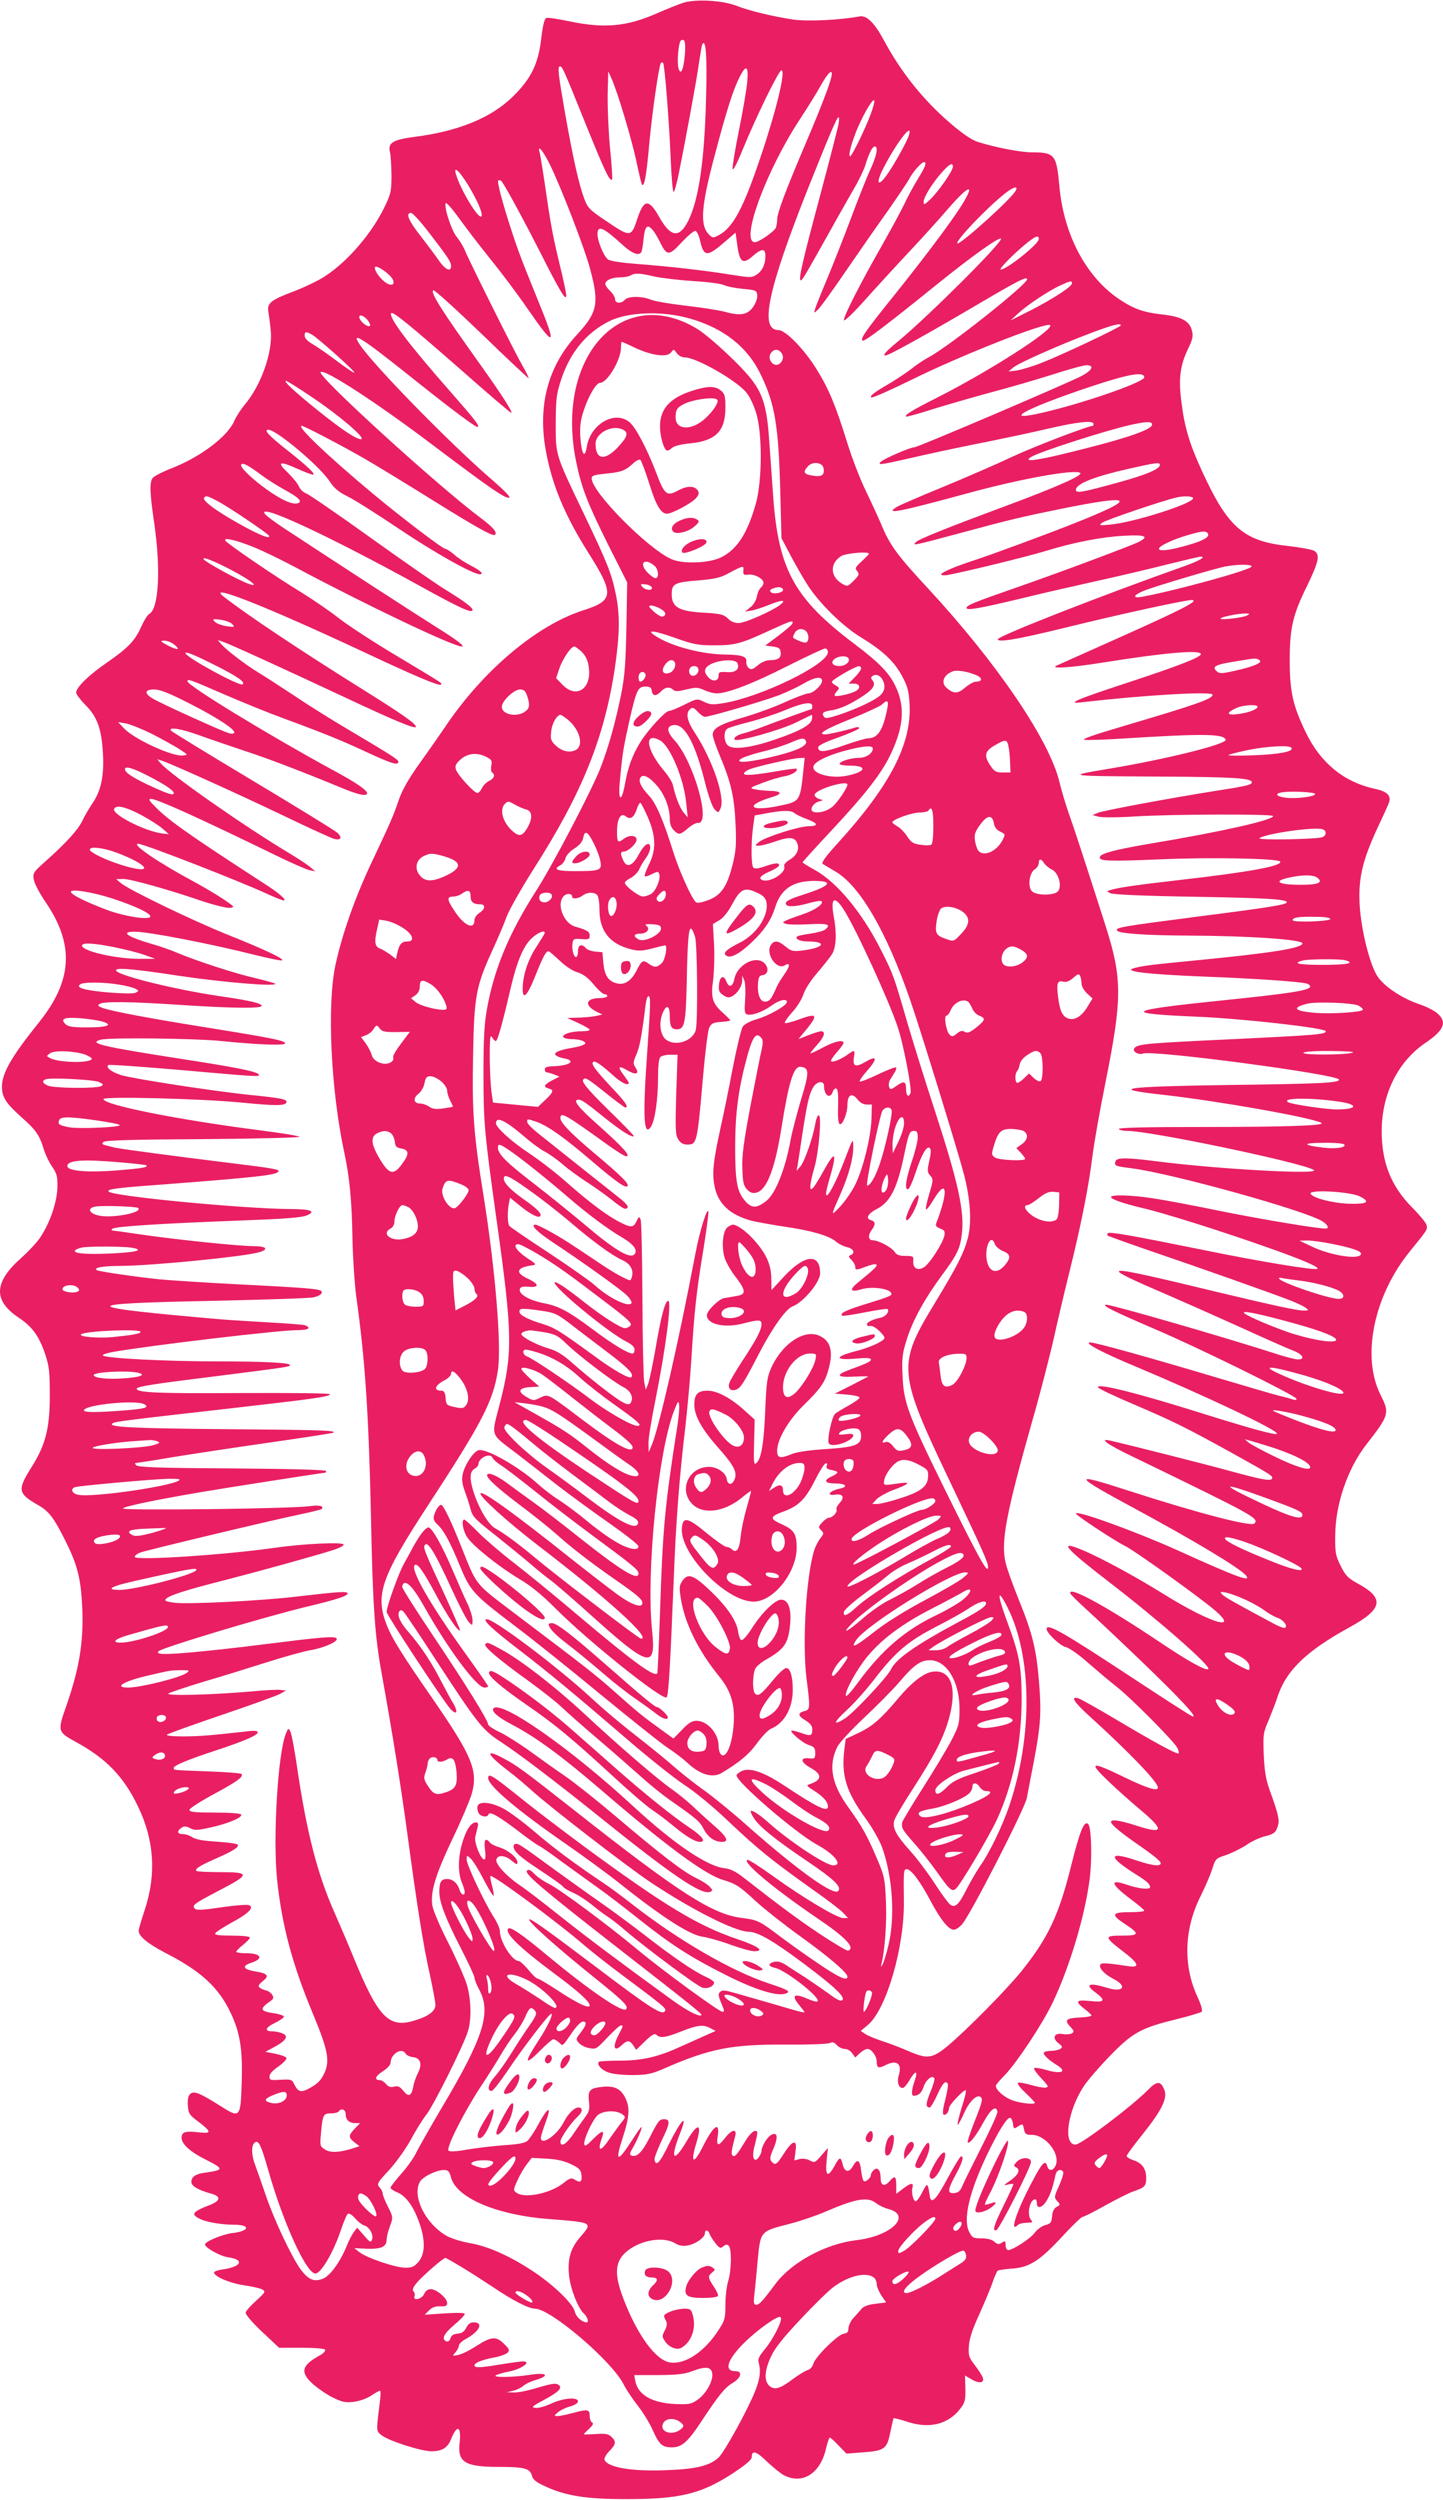 <?xml version="1.0" standalone="no"?>
<!DOCTYPE svg PUBLIC "-//W3C//DTD SVG 20010904//EN"
 "http://www.w3.org/TR/2001/REC-SVG-20010904/DTD/svg10.dtd">
<svg version="1.0" xmlns="http://www.w3.org/2000/svg"
 width="739pt" height="1280pt" viewBox="0 0 739 1280"
 preserveAspectRatio="xMidYMid meet">
<g transform="translate(0,1280) scale(0.1,-0.1)"
fill="#e91e63" stroke="none">
<path d="M3500 12786 c-25 -8 -85 -32 -135 -54 -155 -68 -269 -79 -450 -41
-57 12 -109 20 -117 17 -10 -4 -18 -37 -26 -104 -15 -130 -51 -205 -143 -296
-112 -111 -280 -180 -508 -209 -108 -14 -136 -31 -124 -77 4 -15 7 -67 8 -117
0 -81 -3 -97 -33 -159 -63 -135 -189 -283 -307 -360 -31 -21 -102 -55 -156
-76 -125 -47 -143 -62 -134 -110 3 -19 9 -63 12 -97 9 -109 -50 -275 -133
-374 -20 -24 -45 -62 -54 -84 -35 -80 -172 -184 -320 -242 -47 -18 -91 -41
-98 -50 -17 -23 -15 -76 8 -233 34 -233 23 -436 -25 -463 -10 -5 -28 -35 -42
-66 -31 -71 -67 -108 -175 -183 -92 -63 -158 -127 -158 -154 0 -9 22 -37 48
-64 60 -60 82 -121 89 -245 7 -114 -9 -191 -51 -254 -18 -27 -43 -68 -54 -93
-24 -48 -80 -110 -186 -205 -65 -58 -69 -63 -63 -96 3 -20 30 -71 60 -115 149
-218 139 -402 -34 -617 -139 -173 -189 -259 -189 -328 0 -54 19 -84 99 -156
75 -66 94 -93 116 -168 8 -25 26 -63 42 -86 24 -35 28 -49 27 -106 -2 -74 -36
-177 -85 -252 -16 -26 -62 -75 -101 -110 -140 -124 -144 -218 -11 -306 69 -46
104 -95 135 -188 20 -60 23 -90 23 -210 0 -170 -22 -255 -97 -372 -69 -111
-66 -129 34 -187 58 -32 83 -65 141 -181 59 -117 78 -185 86 -307 13 -195 -8
-335 -78 -538 -48 -136 -48 -136 54 -192 150 -83 238 -174 310 -323 85 -174
97 -350 36 -534 -17 -51 -31 -99 -31 -106 0 -28 46 -66 138 -114 180 -92 272
-176 333 -306 48 -100 62 -187 57 -351 -6 -189 -7 -191 -111 -125 -105 66
-133 77 -152 61 -11 -9 -15 -27 -13 -59 3 -41 7 -49 53 -83 70 -53 70 -63 2
-55 -67 8 -87 2 -87 -28 0 -32 44 -72 122 -111 97 -49 97 -54 -5 -68 -45 -6
-67 -21 -67 -47 0 -21 34 -41 98 -59 58 -15 53 -39 -13 -63 -28 -10 -56 -24
-64 -32 -11 -11 -9 -16 11 -29 30 -20 114 -36 184 -36 89 0 84 -32 -6 -43 -50
-6 -140 -43 -140 -58 0 -17 79 -61 119 -66 85 -12 68 -48 -28 -62 -25 -3 -46
-11 -45 -16 2 -21 83 -55 153 -65 40 -6 82 -15 93 -21 20 -11 18 -14 -30 -58
-28 -25 -53 -53 -54 -61 -2 -9 35 -52 84 -98 l87 -82 115 0 c66 0 117 -4 121
-10 3 -6 -8 -18 -25 -28 -98 -53 -105 -88 -34 -151 26 -22 71 -53 101 -67 45
-22 62 -26 105 -21 29 4 67 17 89 32 21 14 41 25 45 25 4 0 4 -24 0 -52 -20
-160 -20 -153 8 -176 38 -29 202 -82 256 -82 54 0 83 18 100 62 31 77 53 68
44 -18 -12 -100 27 -124 200 -124 131 0 161 -8 170 -45 5 -20 21 -33 69 -55
104 -48 208 -65 412 -65 278 0 383 26 545 130 69 46 100 71 100 85 0 38 23 31
78 -23 32 -30 71 -62 89 -71 95 -47 186 12 214 141 7 29 15 53 19 53 3 0 24
-18 45 -41 l40 -41 78 6 c117 8 129 17 146 101 8 39 16 72 17 74 2 2 35 -6 74
-19 111 -36 207 -11 267 67 25 32 28 44 27 104 l-2 67 34 -20 c39 -23 67 -18
57 9 -3 10 -21 38 -40 63 -32 41 -34 50 -31 100 3 39 19 87 55 165 27 61 58
134 67 162 10 29 22 55 26 58 5 3 36 7 68 10 92 5 144 38 257 159 53 58 103
106 109 106 6 0 59 26 117 59 58 32 123 65 145 72 56 19 64 27 64 68 0 47 -21
77 -65 91 -19 6 -35 16 -35 22 0 5 38 57 85 115 93 117 124 179 109 220 -18
50 -38 51 -83 5 -81 -83 -344 -282 -373 -282 -66 0 -40 174 43 300 23 34 85
105 138 159 113 116 157 139 336 183 66 16 124 34 129 38 6 6 -3 37 -22 78
-74 160 -68 348 18 517 22 44 48 105 58 135 16 53 19 56 70 72 28 10 76 33
105 52 28 20 72 39 96 45 45 10 57 20 67 59 7 25 -2 63 -42 172 -21 59 -28 99
-32 185 -4 106 -3 113 26 180 16 39 35 88 42 110 44 140 146 240 372 364 170
93 180 148 43 223 -52 28 -64 41 -89 91 -26 52 -29 67 -28 155 1 161 63 342
159 466 118 151 120 161 74 253 -100 196 -36 509 150 737 92 113 91 112 84
136 -4 12 -37 52 -73 88 -109 110 -157 232 -156 397 2 186 84 350 223 445 97
65 114 108 61 153 -16 14 -59 35 -95 47 -83 28 -174 88 -209 139 -40 57 -86
241 -93 371 -7 133 15 226 91 390 30 63 57 123 60 133 11 34 -11 55 -71 68
-160 34 -281 133 -357 292 -65 135 -81 206 -81 367 0 166 16 233 91 385 59
122 66 158 32 176 -12 6 -72 17 -133 24 -227 24 -308 96 -440 385 -63 136 -90
227 -105 355 -15 115 -6 184 32 264 26 54 30 69 22 99 -12 49 -54 71 -151 82
-94 10 -146 28 -218 76 -172 114 -288 332 -310 584 -14 157 -24 170 -138 170
-60 0 -184 24 -278 53 -32 10 -78 41 -142 96 -139 119 -253 262 -341 426 -48
89 -88 128 -124 121 -94 -18 -267 -27 -340 -16 -106 16 -226 45 -292 71 -70
27 -206 35 -270 15z m7 -269 c-7 -78 -22 -107 -33 -63 -7 29 0 119 11 136 4 6
11 7 17 4 7 -4 9 -32 5 -77z m109 -217 c-8 -322 -37 -522 -92 -632 -45 -88
-88 -83 -145 16 -56 100 -81 99 -115 -4 -31 -95 -36 -95 -153 -16 -93 62 -101
71 -119 119 -27 73 -56 200 -97 431 -36 207 -41 246 -27 246 12 0 19 -16 137
-309 97 -239 118 -281 130 -270 2 3 -2 76 -11 162 -8 87 -13 210 -12 275 l3
117 18 -40 c30 -67 105 -317 127 -426 12 -56 24 -107 27 -113 12 -19 23 39 38
207 15 163 50 405 60 415 3 3 7 3 11 0 8 -9 31 -300 39 -496 4 -96 11 -170 15
-165 5 4 15 42 24 83 36 178 96 502 106 580 7 46 14 89 17 94 18 29 25 -61 19
-274z m211 83 c-3 -38 -22 -149 -42 -247 -20 -99 -35 -189 -33 -200 2 -13 22
26 52 99 65 160 184 405 198 405 23 0 -25 -202 -108 -447 -88 -262 -141 -360
-215 -398 -26 -14 -30 -14 -48 4 -48 48 -41 144 32 416 60 227 92 326 126 393
32 63 45 55 38 -25z m433 39 c0 -27 -44 -145 -130 -347 -111 -261 -150 -366
-150 -400 0 -13 -3 -31 -6 -40 -8 -20 -87 -75 -108 -75 -77 0 57 366 231 630
38 58 86 135 107 173 33 59 56 83 56 59z m200 -204 c-26 -72 -97 -218 -106
-218 -12 0 7 70 37 142 35 81 78 153 86 144 3 -3 -4 -34 -17 -68z m-166 -55
c-4 -21 -45 -180 -91 -353 -94 -351 -114 -438 -103 -445 7 -4 18 15 158 265
38 69 91 161 116 205 26 44 53 101 60 127 18 57 34 88 46 88 19 0 10 -48 -24
-121 -19 -41 -63 -153 -99 -249 -36 -96 -90 -233 -120 -305 -30 -71 -58 -141
-62 -155 -8 -25 -7 -25 13 -6 12 10 77 100 145 200 68 99 166 240 217 311 50
72 99 144 107 160 17 33 62 85 75 85 16 0 7 -24 -30 -84 -21 -34 -50 -87 -65
-119 -14 -31 -67 -129 -116 -216 -121 -212 -204 -377 -199 -391 2 -7 54 43
114 111 61 68 162 178 224 244 62 66 151 164 197 218 93 107 132 129 88 50
-37 -70 -180 -263 -357 -484 -160 -199 -184 -234 -170 -243 10 -6 129 85 379
287 185 149 319 244 329 235 13 -14 -372 -398 -527 -526 -61 -50 -81 -72 -64
-72 17 0 219 112 507 282 174 102 218 124 218 108 0 -26 -399 -343 -502 -398
-28 -15 -68 -42 -90 -60 -23 -18 -71 -50 -107 -72 -86 -50 -108 -67 -99 -75 4
-4 95 36 203 89 254 126 695 300 713 281 22 -22 -317 -239 -583 -373 -123 -62
-164 -87 -155 -95 3 -2 66 15 140 39 74 23 207 61 295 85 88 23 228 64 311 90
83 27 163 49 178 49 41 0 31 -24 -21 -53 -65 -35 -842 -367 -860 -367 -22 0
-162 -61 -174 -76 -14 -17 -6 -16 226 37 94 21 242 52 330 69 88 18 226 47
306 66 147 34 229 43 229 24 0 -5 -1 -10 -2 -10 -25 0 -301 -106 -413 -158
-82 -39 -244 -109 -360 -157 -115 -47 -221 -93 -235 -102 -58 -38 10 -25 360
70 277 76 551 125 582 106 18 -11 -116 -71 -377 -168 -326 -121 -448 -171
-465 -187 -19 -19 -14 -18 225 46 258 70 319 84 520 125 378 76 395 56 65 -75
-136 -54 -425 -161 -515 -190 -95 -31 -165 -61 -165 -71 0 -5 15 -6 33 -3 92
17 415 96 502 123 144 44 285 72 403 78 107 6 129 -3 75 -31 -42 -21 -414
-160 -633 -236 -218 -76 -250 -89 -250 -103 0 -14 72 -1 280 49 102 25 277 65
390 90 113 25 275 63 361 85 86 21 161 39 168 39 29 0 -5 -20 -76 -46 -441
-156 -963 -361 -963 -377 0 -18 107 1 340 58 287 71 637 147 658 143 28 -6
-56 -49 -373 -191 -165 -74 -309 -138 -320 -143 -48 -20 61 -14 241 15 313 50
494 65 494 42 0 -16 -119 -62 -378 -147 -265 -87 -317 -110 -227 -99 313 36
665 57 665 38 0 -21 -80 -49 -455 -160 -160 -47 -221 -69 -200 -71 17 -2 107
1 200 7 410 26 512 24 522 -6 8 -22 -294 -98 -593 -148 -230 -39 -236 -38 266
-41 364 -2 460 -8 461 -29 1 -13 -29 -20 -191 -45 -226 -36 -566 -99 -596
-111 l-29 -12 30 -8 c17 -5 97 -5 190 1 195 12 705 13 705 2 0 -21 -273 -82
-628 -141 -182 -31 -253 -50 -259 -68 -8 -22 43 -24 300 -13 264 12 612 5 623
-11 13 -22 -152 -53 -511 -94 -211 -24 -318 -39 -359 -52 -19 -5 -19 -6 0 -16
12 -7 169 -14 424 -18 389 -7 480 -13 480 -29 0 -11 -89 -26 -435 -70 -423
-55 -449 -59 -432 -76 13 -14 156 -23 352 -24 321 -1 595 -20 595 -40 0 -24
-157 -49 -526 -85 -248 -24 -296 -30 -337 -42 -58 -16 64 -31 359 -43 267 -10
493 -26 527 -36 9 -3 17 -9 17 -14 0 -21 -99 -36 -480 -75 -464 -48 -486 -64
-106 -80 240 -10 666 -58 666 -75 0 -16 -57 -20 -468 -40 -452 -21 -496 -25
-512 -46 -14 -16 20 -37 44 -28 50 19 994 -106 1003 -133 6 -17 -92 -22 -567
-28 -542 -8 -616 -19 -335 -50 285 -32 764 -117 812 -144 26 -14 -184 -21
-619 -21 -272 0 -418 -3 -418 -10 0 -5 20 -10 44 -10 117 0 896 -163 954 -200
39 -25 -494 4 -810 45 -151 19 -197 19 -205 0 -8 -23 -2 -26 79 -36 204 -25
899 -218 982 -273 28 -18 34 -36 14 -36 -45 0 -331 48 -539 90 -135 28 -290
57 -345 65 -112 17 -214 20 -214 6 0 -11 68 -34 161 -56 113 -26 414 -121 664
-210 160 -57 241 -92 232 -101 -9 -10 -301 38 -592 98 -366 74 -473 93 -482
84 -3 -3 -4 -9 0 -12 3 -3 115 -43 249 -89 226 -77 560 -195 689 -244 30 -12
64 -28 75 -36 18 -14 18 -14 -9 -15 -34 0 -158 27 -447 96 -404 98 -500 117
-500 104 0 -9 72 -44 250 -120 74 -32 239 -105 365 -162 127 -58 251 -113 278
-123 49 -19 64 -45 24 -45 -12 0 -56 11 -97 24 -275 89 -854 256 -884 256 -30
-1 35 -33 249 -125 219 -93 725 -342 725 -357 0 -5 -7 -7 -15 -4 -9 3 -44 13
-78 21 -34 9 -165 47 -292 85 -368 110 -658 191 -675 187 -25 -5 67 -53 242
-126 352 -148 718 -321 718 -341 0 -11 -125 23 -365 98 -349 110 -560 163
-552 139 2 -6 84 -45 183 -87 206 -88 272 -121 514 -255 191 -106 202 -113
194 -126 -8 -13 -55 -4 -219 41 -116 32 -508 131 -607 154 -67 15 -17 -20 130
-90 606 -294 632 -308 606 -334 -18 -18 -299 56 -654 171 -283 92 -277 77 35
-91 313 -169 544 -308 576 -346 30 -37 -44 -10 -351 129 -218 98 -520 207
-520 188 0 -9 202 -142 250 -165 39 -18 298 -202 428 -303 186 -145 28 -105
-234 59 -135 84 -318 184 -413 223 -123 51 -90 12 138 -164 255 -196 524 -432
509 -446 -11 -11 -103 40 -243 134 -278 187 -480 297 -463 252 2 -5 39 -42 83
-82 44 -40 169 -157 277 -261 203 -195 299 -298 264 -285 -11 4 -149 93 -307
197 -355 234 -439 282 -439 250 0 -21 71 -88 99 -93 17 -4 66 -38 113 -80 46
-40 112 -96 148 -124 74 -58 290 -276 309 -311 7 -13 10 -26 7 -29 -7 -7 -123
56 -326 177 -91 54 -175 101 -187 105 -43 12 -24 -18 55 -90 208 -189 352
-339 352 -367 0 -20 -55 -4 -170 52 -175 85 -189 81 -82 -21 37 -36 109 -100
160 -143 129 -108 123 -129 -24 -81 -78 25 -124 32 -124 17 0 -14 51 -56 151
-125 53 -36 99 -73 102 -82 9 -23 -37 -19 -123 10 -145 49 -148 20 -5 -70 58
-36 75 -51 75 -67 0 -14 -60 -8 -117 12 -93 32 -86 5 16 -72 39 -29 71 -56 71
-60 0 -5 -34 -8 -75 -8 -92 0 -97 -13 -23 -61 76 -50 74 -59 -16 -59 -92 0
-92 -6 4 -80 80 -60 91 -85 33 -77 -123 18 -141 19 -148 8 -9 -16 21 -49 66
-72 77 -39 51 -73 -35 -45 -89 27 -113 17 -56 -25 55 -41 48 -52 -25 -44 -75
8 -82 -1 -30 -41 19 -14 35 -30 35 -33 0 -4 -26 -9 -57 -10 -72 -3 -84 -13
-53 -46 21 -22 22 -28 10 -35 -8 -5 -30 -7 -47 -4 -44 8 -57 -20 -22 -47 20
-16 22 -20 9 -29 -8 -5 -29 -10 -47 -10 -17 0 -34 -4 -37 -9 -6 -9 24 -38 67
-64 57 -36 20 -48 -65 -22 -26 7 -50 10 -52 6 -3 -4 14 -28 37 -52 36 -38 39
-44 23 -47 -11 -2 -46 4 -78 14 -32 9 -61 14 -65 10 -5 -4 14 -28 40 -52 26
-25 47 -47 47 -50 0 -10 -70 -3 -113 12 -42 14 -87 53 -87 75 0 5 21 30 47 56
60 62 193 262 245 372 85 179 162 433 188 626 14 104 10 269 -7 286 -20 20
-42 -32 -87 -212 -63 -254 -118 -370 -253 -539 -76 -95 -285 -306 -382 -387
-78 -63 -102 -66 -199 -24 -37 16 -96 39 -131 50 -36 12 -76 28 -89 37 l-24
16 36 30 c95 78 189 400 185 638 -2 154 -1 160 15 160 22 0 70 -64 122 -163
52 -97 92 -147 119 -147 10 0 28 12 42 28 42 46 321 591 332 647 5 28 21 112
36 188 35 186 39 248 26 409 -14 167 -34 247 -104 419 -30 74 -60 158 -67 188
-25 108 2 250 138 731 39 135 86 319 107 410 20 91 56 244 80 340 60 241 100
441 119 595 9 72 39 242 67 380 87 434 87 534 1 805 -110 343 -161 499 -190
580 -16 47 -37 117 -46 155 -50 213 -318 608 -671 990 -159 171 -198 224 -240
326 -15 35 -51 114 -80 174 -30 61 -72 171 -95 245 -60 194 -96 280 -157 378
-64 104 -160 202 -196 202 -99 0 -56 203 153 730 111 277 146 360 155 360 3 0
3 -17 -1 -37z m361 -55 c-10 -33 -79 -157 -115 -206 -44 -61 -55 -42 -19 31
67 132 156 249 134 175z m-1841 -146 c57 -115 184 -442 210 -546 45 -170 35
-216 -67 -327 -148 -159 -203 -358 -163 -589 31 -178 97 -337 219 -530 134
-212 131 -245 -27 -295 -239 -77 -514 -309 -708 -599 -34 -50 -95 -137 -136
-194 -47 -66 -82 -127 -97 -170 -31 -91 -44 -120 -136 -315 -88 -184 -156
-376 -191 -537 -44 -206 -24 -641 46 -965 26 -121 38 -244 41 -435 2 -102 11
-234 19 -295 46 -324 65 -614 76 -1143 9 -444 20 -602 55 -792 57 -316 99
-581 130 -810 51 -379 82 -576 116 -728 16 -73 29 -144 29 -157 0 -31 -35 -58
-105 -79 -133 -42 -187 13 -312 317 -25 62 -70 167 -100 235 -87 196 -141 406
-189 727 -14 99 -31 189 -37 200 -10 19 -11 18 -23 -11 -41 -101 -67 -530 -45
-748 25 -234 77 -430 183 -685 77 -185 88 -240 60 -303 -15 -34 -32 -53 -66
-73 -52 -31 -68 -28 -88 12 -13 27 -17 28 -71 25 -52 -3 -57 -2 -57 17 0 13
17 31 46 51 25 18 43 37 41 43 -2 7 -27 16 -56 22 l-52 10 46 25 c62 33 75 57
40 70 -15 6 -37 10 -50 10 -42 0 -37 19 11 42 26 13 47 27 48 33 0 5 -21 13
-48 17 -76 11 -79 22 -21 63 16 11 18 17 9 32 -6 10 -20 20 -30 22 -10 2 -25
8 -33 14 -11 9 -8 15 15 34 35 28 26 39 -40 50 -60 10 -69 27 -22 43 69 22 55
50 -26 50 -27 0 -48 3 -48 8 0 4 16 20 35 35 19 15 35 32 35 37 0 6 -40 10
-91 10 -64 0 -90 3 -87 11 2 7 40 31 83 55 88 47 119 79 90 90 -9 4 -73 -1
-141 -11 -95 -14 -127 -16 -136 -7 -17 17 -6 25 128 95 156 81 156 92 3 92
-65 0 -120 3 -123 6 -10 10 17 27 96 62 90 39 126 62 115 73 -5 5 -53 12 -107
15 -67 4 -107 11 -124 22 -14 10 -37 17 -51 17 -29 0 -30 17 -3 34 12 7 24 6
42 -4 23 -12 37 -11 101 3 89 19 169 52 160 67 -4 6 -58 10 -136 10 -102 0
-129 3 -129 14 0 7 56 43 124 80 123 66 155 90 142 104 -4 4 -83 10 -174 13
-186 7 -172 6 -172 18 0 12 72 42 215 89 151 50 215 78 215 93 0 8 -18 10 -62
4 -178 -20 -241 -25 -323 -25 -54 0 -85 4 -80 9 6 5 131 50 278 100 148 50
283 99 300 108 l32 18 -29 3 c-15 2 -83 -1 -150 -8 -195 -17 -445 -24 -423
-10 10 6 91 33 180 60 89 26 234 71 322 99 88 28 186 55 217 61 73 11 152 46
142 61 -8 14 -74 8 -384 -31 -124 -16 -291 -34 -373 -41 -134 -11 -171 -9
-155 7 20 19 535 174 763 229 147 35 205 54 205 67 0 12 -46 9 -260 -16 -181
-22 -555 -40 -624 -32 -49 7 -56 10 -45 21 19 18 103 45 300 95 164 42 472
127 561 156 27 9 48 20 48 26 0 14 -205 5 -350 -16 -258 -37 -720 -67 -720
-47 0 6 12 16 27 22 33 12 654 161 812 194 62 13 116 26 118 29 15 15 -12 22
-59 15 -85 -13 -958 -24 -958 -12 0 9 150 41 395 83 116 20 629 100 640 100 3
0 5 4 5 9 0 6 -192 11 -480 13 -366 2 -482 6 -492 16 -8 8 -8 12 -1 12 6 0 91
13 189 30 99 16 323 50 498 75 176 25 322 48 324 50 12 12 -60 14 -548 18
-488 4 -614 11 -583 30 14 9 53 14 608 77 422 48 505 60 505 72 0 5 -185 7
-452 6 -423 -3 -538 2 -538 22 0 11 81 24 405 64 364 46 375 48 380 56 8 13
-125 20 -375 20 -257 0 -569 16 -583 30 -5 4 20 13 55 19 205 35 848 111 941
111 56 0 74 11 39 25 -9 3 -96 10 -192 15 -96 6 -202 12 -235 15 -749 65 -756
81 -44 95 262 6 494 13 515 18 23 5 40 14 42 24 4 19 -29 22 -435 43 -160 8
-338 20 -395 25 -131 14 -309 40 -322 47 -20 13 32 22 129 22 163 2 613 46
699 69 55 15 42 32 -23 32 -78 0 -404 34 -581 60 -74 11 -139 20 -144 20 -6 0
-6 3 0 9 12 12 252 27 649 42 223 8 320 15 345 26 51 21 23 33 -80 33 -240 1
-908 65 -933 89 -13 12 33 19 254 35 497 38 595 49 613 66 13 13 -11 17 -279
50 -260 32 -529 68 -555 74 -8 2 -28 7 -44 11 -22 5 -26 9 -17 18 9 9 142 13
513 15 279 2 496 8 492 12 -5 5 -99 20 -209 34 -412 53 -795 129 -795 159 0
15 504 2 708 -18 173 -17 223 -17 229 1 5 16 -24 22 -194 39 -189 20 -584 81
-650 100 -50 15 -82 39 -69 52 4 4 170 -8 369 -25 395 -35 411 -36 402 -23 -8
15 -118 37 -405 81 -403 63 -470 79 -404 97 43 12 470 7 609 -6 197 -20 335
-25 335 -13 0 14 -58 26 -380 78 -303 48 -510 87 -556 104 -23 9 -25 13 -14
20 21 14 161 12 415 -5 258 -17 415 -19 415 -5 0 13 -56 27 -215 50 -225 33
-514 104 -530 130 -11 18 82 11 323 -26 214 -32 492 -56 492 -41 0 3 -44 15
-97 28 -104 23 -309 90 -408 132 -33 14 -87 33 -120 42 -132 38 -172 65 -96
65 72 0 391 -62 625 -121 65 -16 123 -28 130 -26 17 6 -91 57 -279 132 -177
71 -502 228 -545 263 l-25 21 36 1 c39 0 238 -56 409 -115 58 -19 119 -34 135
-33 29 3 29 4 -30 44 -33 22 -100 62 -150 89 -183 98 -325 195 -287 195 28 0
501 -184 655 -254 43 -20 83 -36 89 -36 21 0 -24 39 -106 91 -387 251 -491
324 -560 398 -23 23 -26 31 -13 31 31 0 249 -99 637 -288 80 -39 159 -74 175
-77 l30 -6 -24 20 c-13 12 -62 44 -110 73 -227 136 -605 400 -656 458 l-20 23
25 -8 c45 -14 390 -170 626 -283 127 -61 242 -114 256 -117 35 -9 42 8 15 32
-12 11 -207 131 -434 267 -227 136 -415 251 -418 256 -12 20 53 9 150 -26 55
-20 159 -55 230 -79 126 -41 319 -116 495 -189 84 -35 130 -45 130 -27 0 16
-59 56 -180 121 -321 175 -740 430 -740 452 0 14 11 10 195 -70 88 -38 223
-93 300 -121 209 -77 300 -114 432 -176 119 -55 153 -65 153 -45 0 11 -29 30
-260 167 -80 47 -203 124 -274 172 -71 47 -153 100 -183 118 -63 38 -160 112
-188 143 l-20 23 25 -8 c29 -9 288 -127 630 -287 253 -119 360 -163 360 -149
0 16 -70 65 -275 193 -325 203 -591 381 -709 473 -95 74 216 -49 708 -279 266
-125 395 -180 404 -171 8 7 17 1 -221 144 -120 71 -256 160 -303 197 -47 37
-134 96 -192 132 -129 78 -378 248 -388 264 -11 18 53 4 142 -32 44 -17 143
-65 220 -106 356 -190 805 -404 849 -404 19 0 -27 35 -133 101 -99 62 -486
313 -778 505 -44 29 -87 61 -95 70 -56 68 316 -104 786 -363 213 -118 275
-146 275 -125 0 12 -44 45 -145 107 -44 27 -215 146 -380 264 -164 118 -312
219 -327 225 -15 5 -32 22 -38 37 -6 14 -32 46 -57 70 -58 55 -42 61 50 19 36
-16 72 -30 79 -30 18 0 -25 41 -127 122 -97 76 -127 108 -101 108 42 0 268
-191 316 -267 21 -32 44 -52 91 -75 35 -17 153 -92 263 -166 183 -123 378
-232 413 -232 24 0 4 19 -47 45 -27 14 -65 38 -83 55 -19 16 -40 30 -46 30
-14 0 -219 156 -372 283 -231 193 -393 347 -364 347 12 0 209 -103 325 -170
69 -40 224 -135 346 -211 225 -140 309 -187 319 -177 13 12 -10 39 -73 86
-221 165 -839 728 -820 747 18 19 293 -160 583 -380 284 -214 360 -267 382
-263 10 2 -20 33 -83 88 -211 181 -606 584 -681 695 -50 74 10 36 264 -167
209 -167 334 -260 340 -254 8 8 -10 32 -138 178 -214 243 -323 387 -305 405 9
9 96 -62 362 -295 137 -121 251 -218 253 -216 7 6 -54 100 -164 254 -190 266
-253 364 -236 374 5 4 116 -97 247 -223 131 -127 240 -229 241 -227 2 2 -13
32 -33 67 -45 79 -275 541 -294 589 -8 19 -26 49 -40 66 -27 31 -66 150 -58
174 2 7 31 -25 65 -72 33 -46 107 -143 164 -214 58 -71 144 -186 191 -255 142
-205 152 -197 52 46 -96 236 -110 275 -164 448 -29 97 -44 159 -38 163 6 4 14
0 19 -7 31 -47 118 -208 192 -354 104 -205 136 -260 137 -228 0 12 -15 84 -34
160 -35 146 -45 196 -76 413 -11 74 -23 146 -26 159 -13 44 15 13 50 -57z
m2066 -16 c0 -20 -73 -125 -114 -165 -31 -30 -36 -32 -36 -15 0 25 46 98 95
153 39 43 55 51 55 27z m-2486 -88 c50 -82 82 -155 71 -166 -15 -15 -107 137
-130 216 -13 44 14 21 59 -50z m2807 -35 c-23 -43 -287 -280 -298 -269 -12 11
151 182 242 254 45 36 72 43 56 15z m-3004 -214 c98 -127 113 -150 113 -171 0
-33 -30 -19 -63 29 -17 25 -60 82 -94 126 -62 79 -77 117 -48 117 8 0 49 -45
92 -101z m1145 14 c9 -10 25 -36 36 -59 38 -76 46 -76 113 -5 32 35 64 61 71
59 7 -3 18 -25 23 -49 19 -85 36 -86 126 -8 l56 48 9 -66 c12 -87 29 -98 78
-55 46 41 66 41 66 3 0 -44 -16 -78 -45 -97 -25 -16 -32 -16 -128 -1 -132 22
-329 44 -490 56 -77 6 -135 15 -144 23 -22 18 -53 94 -53 129 0 49 29 36 132
-58 45 -41 80 -54 92 -34 4 5 9 37 12 70 7 64 19 75 46 44z m1978 -47 c0 -25
-164 -156 -195 -156 -13 0 69 83 128 131 52 42 67 47 67 25z m-3321 -190 c29
-31 18 -56 -17 -37 -26 14 -62 59 -62 78 0 11 4 11 28 -1 15 -8 38 -26 51 -40z
m1349 -1 c35 -8 125 -19 201 -24 75 -4 147 -14 160 -21 13 -7 56 -15 95 -19
67 -6 71 -8 74 -31 2 -15 -7 -41 -20 -60 -29 -42 -65 -49 -147 -26 -31 8 -121
22 -200 31 -79 9 -160 23 -179 31 -45 19 -116 18 -132 -1 -18 -21 -50 -19 -50
3 0 10 -11 29 -25 42 -14 13 -25 29 -25 36 0 19 33 34 77 34 21 0 45 5 53 10
21 13 44 12 118 -5z m2142 -35 c0 -17 -89 -75 -204 -135 l-111 -56 40 37 c48
44 158 117 218 144 48 22 57 24 57 10z m-1960 -180 c177 -50 300 -147 368
-292 71 -148 89 -258 98 -593 l6 -240 50 -95 c28 -52 67 -120 87 -150 62 -94
178 -207 270 -263 114 -70 171 -124 211 -199 28 -51 34 -76 38 -141 12 -203
-98 -417 -366 -712 -62 -68 -87 -102 -79 -108 7 -4 37 -22 67 -40 125 -74 260
-307 381 -656 54 -156 244 -773 275 -891 34 -129 41 -247 21 -327 -21 -79 -51
-139 -171 -337 -191 -314 -188 -351 74 -901 179 -376 200 -424 200 -449 0 -39
-49 50 -216 388 -195 396 -216 453 -222 594 -4 90 -1 112 22 185 30 97 92 209
182 331 77 104 91 134 100 209 14 116 -19 265 -142 642 -47 143 -109 343 -139
445 -66 229 -71 243 -130 360 -98 196 -226 351 -342 416 -35 19 -63 37 -63 39
0 2 68 78 152 167 175 188 255 291 302 392 62 132 71 233 27 332 -33 75 -84
128 -215 227 -307 231 -389 380 -416 751 -5 72 -14 199 -20 281 -11 171 -30
239 -85 314 -51 71 -223 231 -289 270 -384 228 -724 -147 -616 -680 28 -138
59 -216 167 -433 l95 -188 -4 -232 c-4 -186 -9 -252 -27 -341 -29 -143 -64
-269 -106 -377 -46 -117 -245 -498 -332 -633 -135 -211 -213 -397 -249 -600
-14 -77 -18 -152 -18 -330 0 -252 4 -301 69 -765 80 -570 81 -668 15 -925 -45
-176 -54 -150 90 -260 52 -40 144 -112 204 -159 60 -46 178 -133 263 -192 84
-59 153 -113 153 -121 0 -25 -55 -14 -119 25 -35 20 -100 67 -145 105 -44 37
-108 84 -140 105 -33 20 -82 58 -110 83 -97 89 -268 186 -306 174 -26 -8 -69
-73 -80 -121 -6 -27 -4 -49 10 -88 11 -28 24 -70 30 -93 9 -37 23 -52 128
-134 64 -51 146 -118 182 -149 36 -31 81 -67 100 -81 19 -13 107 -89 195 -168
313 -282 346 -291 324 -83 -30 294 31 907 113 1119 20 51 23 55 26 30 2 -15
-2 -60 -8 -100 -65 -417 -76 -525 -90 -966 -6 -168 -12 -307 -14 -309 -18 -18
-128 63 -411 302 -115 98 -262 217 -325 266 -63 48 -144 118 -180 154 -35 36
-68 66 -72 66 -17 0 -7 -59 15 -91 30 -45 164 -152 268 -214 58 -34 115 -81
184 -150 166 -167 550 -474 569 -455 10 10 18 155 36 595 11 299 29 531 60
791 10 89 24 240 30 335 15 249 27 360 61 564 16 99 28 189 27 200 -5 31 -45
-97 -68 -220 -83 -437 -187 -894 -223 -975 l-15 -35 -1 44 c-1 24 15 121 34
215 55 274 86 516 67 516 -16 0 -37 -80 -66 -251 -14 -80 -31 -159 -37 -175
l-12 -29 -8 40 c-4 22 -8 213 -9 425 -1 212 -5 394 -9 405 -8 19 -9 18 -21 -7
-16 -34 -28 -35 -88 -4 -64 33 -151 98 -266 199 -52 47 -140 115 -194 151 -91
60 -172 133 -172 155 0 38 48 15 145 -68 39 -34 86 -68 105 -77 19 -10 60 -38
90 -64 30 -26 89 -69 130 -95 41 -27 99 -68 128 -92 56 -44 67 -49 77 -34 3 5
-14 25 -37 43 -49 39 -309 245 -410 326 -38 29 -68 59 -68 67 0 18 -2 18 49 1
58 -21 141 -80 280 -199 128 -109 176 -143 185 -129 7 12 -29 49 -161 160
-127 106 -183 164 -183 187 0 34 22 22 236 -132 48 -35 93 -63 101 -63 25 0
-13 43 -137 154 -111 98 -140 136 -107 136 16 0 41 -18 139 -97 76 -61 136
-99 144 -90 2 2 -42 48 -98 103 -121 117 -170 172 -162 185 10 16 20 10 115
-66 51 -41 97 -75 101 -75 20 0 2 27 -72 105 -84 90 -106 120 -91 129 10 6 44
-18 108 -76 37 -33 73 -49 73 -32 0 3 -12 21 -26 40 -33 43 -27 51 19 24 44
-26 63 -19 42 14 -14 21 -13 27 4 67 17 39 28 97 47 252 3 26 9 47 15 47 12 0
11 -38 -6 -280 -24 -336 -19 -446 19 -388 20 31 36 139 36 253 0 57 4 95 12
103 7 7 29 12 50 12 l38 0 -7 -204 c-5 -182 -4 -208 11 -230 11 -18 25 -26 46
-26 49 0 51 8 80 343 11 126 25 241 32 255 11 23 21 27 61 30 26 2 47 5 47 8
0 2 -16 19 -36 37 -55 48 -65 79 -52 168 5 41 8 122 5 181 l-6 107 32 19 c20
11 45 42 66 81 42 79 63 90 123 63 33 -14 47 -27 52 -46 17 -68 -45 -166 -133
-211 -69 -35 -88 -52 -75 -65 20 -20 65 1 131 63 67 63 102 115 123 182 29 93
90 134 197 135 107 0 88 -25 -52 -70 -76 -24 -98 -37 -89 -51 8 -14 51 -11
116 7 32 9 61 14 65 10 14 -13 -33 -46 -96 -67 -36 -12 -75 -26 -86 -32 -19
-10 -19 -10 0 -17 11 -4 64 -5 118 -2 97 5 115 -1 83 -27 -8 -7 -42 -16 -76
-21 -34 -5 -64 -11 -67 -14 -14 -13 13 -26 55 -26 64 0 86 -15 47 -30 -17 -7
-53 -14 -80 -17 -44 -5 -55 -2 -82 21 -35 29 -55 33 -72 12 -36 -43 25 -136
69 -108 29 18 26 -6 -5 -49 -13 -19 -30 -45 -36 -59 -28 -64 -36 -75 -57 -78
-28 -4 -44 34 -40 92 2 34 7 42 26 44 30 5 30 46 -1 67 -48 31 -132 -19 -146
-86 -8 -42 -28 -48 -41 -14 -14 36 -34 27 -38 -18 -3 -29 2 -39 22 -52 19 -13
29 -14 45 -6 28 15 51 51 52 81 l0 25 11 -25 c5 -14 7 -56 4 -97 -4 -56 -3
-72 8 -76 23 -9 80 11 125 43 40 30 81 40 81 20 0 -18 -92 -70 -154 -88 -35
-10 -64 -26 -72 -38 -8 -12 -30 -104 -50 -205 -19 -101 -48 -242 -64 -314 -38
-173 -44 -234 -30 -301 18 -87 78 -143 185 -173 22 -6 99 -20 171 -31 140 -20
235 -48 268 -79 12 -10 36 -22 54 -26 33 -7 44 -31 18 -41 -12 -5 -11 -9 5
-25 10 -10 19 -26 19 -34 0 -19 5 -19 57 1 24 9 47 14 51 10 7 -7 -9 -23 -94
-92 -47 -38 -39 -52 17 -35 48 15 132 6 150 -15 13 -16 7 -19 -139 -64 -95
-30 -122 -44 -109 -56 3 -3 55 5 116 17 61 12 114 20 116 17 12 -12 -9 -39
-34 -44 -42 -9 -71 -23 -71 -34 0 -5 3 -9 8 -9 18 3 31 -3 56 -26 14 -13 26
-29 26 -34 0 -16 -75 -51 -153 -70 -103 -27 -102 -46 2 -37 57 5 81 4 81 -4 0
-11 -18 -19 -112 -54 -71 -26 -61 -39 26 -34 41 2 73 2 72 0 -2 -1 -41 -21
-87 -45 l-84 -42 63 -5 c34 -3 63 -9 64 -15 1 -5 -24 -23 -54 -40 -30 -16 -62
-36 -71 -43 -17 -15 -43 -135 -32 -152 15 -25 125 12 125 42 0 7 -14 9 -40 5
-33 -4 -39 -3 -30 8 13 16 71 28 94 19 10 -4 16 -18 16 -35 0 -47 -30 -58
-181 -68 -82 -5 -150 -15 -173 -25 -61 -25 -76 -22 -76 17 0 57 57 155 135
232 91 89 111 119 130 191 22 84 9 136 -42 162 -77 42 -193 -31 -252 -158 -22
-49 -26 -73 -32 -220 -7 -170 -20 -250 -46 -271 -12 -11 -14 4 -11 105 l3 118
-50 45 c-71 65 -142 103 -191 103 -52 0 -69 -19 -68 -75 1 -56 41 -126 124
-219 80 -90 98 -126 81 -162 -13 -30 -35 -27 -39 4 -5 32 -49 62 -91 62 -102
0 -156 -115 -88 -188 53 -57 160 -46 252 27 27 22 50 39 51 38 2 -1 -9 -40
-22 -87 -14 -47 -28 -114 -31 -148 -6 -65 -22 -87 -46 -63 -6 6 -18 11 -26 11
-9 0 -54 32 -101 70 -98 82 -123 87 -128 27 -11 -133 228 -377 368 -377 102 1
220 149 220 277 0 70 -14 91 -76 119 -65 29 -63 40 13 67 73 27 109 63 156
157 23 46 48 86 55 88 7 2 10 -2 6 -12 -5 -12 2 -18 25 -22 39 -8 39 -15 -2
-34 -42 -20 -33 -35 23 -35 51 0 66 -17 22 -26 -54 -11 -75 -39 -23 -31 38 5
48 -14 21 -43 -12 -13 -19 -28 -16 -33 7 -12 -20 -42 -38 -42 -7 0 -23 -11
-35 -24 -20 -22 -21 -25 -6 -40 15 -15 15 -18 -4 -42 -11 -14 -24 -40 -30 -57
-42 -130 -63 -474 -41 -657 20 -155 19 -163 -9 -170 -37 -9 -36 -25 4 -48 24
-15 35 -28 35 -45 0 -34 -7 -37 -52 -21 -22 8 -45 14 -52 14 -20 0 53 -64 86
-74 28 -9 33 -16 33 -41 0 -28 -2 -30 -32 -27 -48 5 -43 -21 10 -50 59 -33 57
-62 -8 -83 -17 -5 -13 -10 27 -35 44 -28 68 -55 68 -79 0 -31 -56 -4 -220 105
-104 69 -173 94 -216 79 -15 -6 -29 -16 -32 -23 -9 -28 298 -293 410 -355 92
-50 137 -107 85 -107 -38 0 -217 118 -327 215 -50 45 -89 70 -95 63 -3 -2 4
-18 15 -35 26 -43 111 -112 273 -221 139 -94 180 -133 159 -154 -24 -24 -207
107 -462 332 -77 69 -178 151 -223 183 -45 32 -111 84 -147 115 -36 32 -108
91 -160 132 -117 91 -195 156 -284 238 -177 161 -485 392 -523 392 -27 0 26
-50 167 -158 147 -113 273 -217 545 -451 110 -95 244 -202 298 -238 57 -37
154 -117 230 -190 148 -140 220 -198 422 -342 77 -54 151 -110 164 -125 l24
-26 -25 0 c-31 0 -204 103 -361 216 -65 47 -123 84 -129 82 -30 -10 138 -150
368 -306 136 -92 186 -146 147 -159 -5 -2 -71 37 -145 86 -119 80 -184 128
-395 292 -36 28 -64 41 -91 44 -88 8 -261 125 -472 320 -325 300 -682 548
-714 497 -9 -15 26 -45 97 -82 122 -64 255 -162 453 -332 332 -286 534 -435
625 -462 69 -21 86 -32 172 -112 43 -39 144 -119 225 -177 145 -104 242 -187
242 -207 0 -25 -45 -4 -155 71 -65 44 -153 107 -194 138 -100 76 -112 82 -194
92 -149 19 -319 128 -847 544 -272 214 -305 238 -374 274 -97 52 -83 18 29
-67 33 -25 85 -69 115 -96 89 -82 491 -392 612 -473 212 -141 432 -252 501
-253 47 0 128 -47 279 -160 160 -120 218 -174 202 -190 -8 -8 -30 3 -71 34
-34 24 -87 61 -119 82 -33 21 -76 48 -96 62 -26 17 -45 22 -63 18 -34 -9 -32
-23 4 -31 56 -12 236 -154 218 -171 -4 -4 -28 2 -54 14 -68 29 -82 16 -38 -36
14 -17 25 -32 25 -34 0 -3 -26 3 -57 12 -54 16 -168 49 -305 88 -46 13 -60 14
-70 4 -12 -12 -11 -18 17 -85 4 -10 3 -17 -5 -17 -17 0 -310 214 -432 316
-155 129 -396 308 -455 338 -29 14 -63 38 -77 53 -19 20 -29 24 -37 16 -15
-15 69 -87 451 -385 425 -331 451 -352 441 -356 -17 -6 -76 26 -151 80 -258
187 -434 319 -570 427 -85 68 -180 141 -211 161 -67 46 -121 106 -117 128 5
27 43 25 77 -3 25 -21 31 -23 31 -10 0 24 -47 63 -92 77 -21 6 -43 17 -49 25
-23 27 -32 14 -25 -37 4 -33 3 -50 -4 -50 -18 0 -53 89 -46 116 3 13 9 35 12
49 5 18 2 25 -8 25 -25 0 -49 -35 -69 -100 -23 -74 -25 -157 -4 -207 8 -19 15
-42 15 -49 0 -22 -18 -16 -26 9 -10 35 -35 57 -64 57 -31 0 -40 -15 -40 -66 0
-53 32 -136 109 -286 39 -76 71 -144 71 -153 0 -9 11 -37 25 -63 62 -117 21
-245 -198 -612 -57 -97 -113 -196 -125 -220 -11 -25 -45 -73 -76 -108 -31 -35
-56 -67 -56 -73 0 -5 15 -15 34 -23 44 -18 83 -71 112 -152 33 -90 32 -163 -2
-203 -22 -26 -33 -31 -69 -31 -50 0 -197 50 -235 80 l-25 20 66 -3 c72 -2 99
10 99 47 0 11 7 42 17 68 17 47 16 48 -10 100 -15 29 -27 60 -27 67 0 8 -7 23
-16 32 -15 17 -13 23 47 87 35 38 85 107 111 154 25 47 62 107 82 132 39 51
190 354 212 425 20 63 17 168 -6 243 -11 35 -53 130 -94 211 -43 84 -78 166
-82 193 -10 70 17 158 105 343 44 91 87 194 97 227 33 120 3 192 -203 491
-153 220 -207 308 -232 372 -61 155 -30 245 209 611 281 430 336 537 360 695
19 126 -13 514 -74 896 -51 315 -59 429 -53 720 5 297 15 351 98 532 28 61 62
140 74 175 13 34 74 142 136 240 251 392 366 678 419 1040 24 165 25 267 4
369 -22 107 -42 158 -164 413 -147 307 -144 297 -144 465 1 124 4 150 28 222
45 137 128 239 245 298 96 48 270 55 411 15z m-1640 -20 c8 -15 8 -20 -1 -20
-17 0 -49 30 -49 47 0 19 36 0 50 -27z m3850 -16 c0 -8 -292 -147 -399 -189
-52 -21 -113 -39 -135 -42 l-41 -5 25 21 c30 24 240 117 400 177 108 41 150
51 150 38z m-4143 -47 c31 -17 224 -190 218 -195 -2 -3 -41 23 -86 57 -45 34
-102 74 -126 88 -27 15 -43 32 -43 44 0 22 7 23 37 6z m1658 -69 c85 -39 162
-49 182 -22 13 17 14 17 29 -4 9 -13 26 -22 42 -22 56 0 256 -113 311 -176 18
-19 40 -65 53 -107 32 -101 32 -342 0 -461 -42 -152 -95 -237 -176 -278 -61
-32 -197 -37 -257 -11 -122 54 -409 344 -409 414 0 14 13 18 73 24 79 8 99 15
139 52 14 14 31 22 37 19 5 -4 26 -58 46 -122 35 -113 60 -154 91 -154 25 0
121 51 146 77 17 19 20 28 12 41 -17 26 -54 26 -101 1 -58 -32 -70 -23 -113
92 -46 121 -106 235 -138 259 -76 60 -199 -13 -217 -128 -10 -64 -27 -38 -33
50 -3 57 1 87 18 138 24 74 64 140 83 140 37 0 106 116 107 178 0 17 2 32 4
32 2 0 34 -14 71 -32z m743 -20 c17 -17 15 -43 -4 -59 -31 -26 -70 25 -44 56
15 18 32 19 48 3z m1862 -130 c0 -22 -254 -113 -468 -168 -291 -74 -167 1 204
124 185 61 264 75 264 44z m-4260 -103 c132 -88 271 -206 251 -213 -19 -6 -97
45 -225 148 -121 98 -177 150 -161 150 5 0 66 -38 135 -85z m4300 -139 c0 -27
-150 -77 -462 -152 -143 -34 -198 -39 -158 -14 43 27 386 137 512 165 83 18
108 18 108 1z m-2709 -26 c29 -16 23 -36 -27 -90 -67 -71 -114 -64 -114 18 0
56 87 100 141 72z m-1854 -231 c28 -21 81 -55 116 -74 77 -42 97 -62 74 -71
-26 -10 -81 14 -154 65 -82 58 -145 119 -138 132 8 12 35 -2 102 -52z m2881
32 c5 -34 -10 -44 -57 -36 -45 7 -50 18 -24 47 25 28 77 21 81 -11z m1722 19
c0 -21 -67 -50 -209 -89 -188 -52 -221 -58 -221 -39 0 31 93 68 275 109 138
31 155 33 155 19z m-4825 -186 c60 -32 252 -162 262 -176 13 -23 -55 5 -159
64 -117 66 -181 115 -173 129 9 13 15 12 70 -17z m4995 15 c0 -27 -304 -124
-425 -135 -56 -5 -59 -4 -40 10 16 13 307 112 380 129 38 9 85 7 85 -4z m76
-181 c10 -16 -22 -36 -96 -57 -88 -26 -147 -35 -154 -23 -8 13 64 48 146 72
75 22 95 24 104 8z m-1736 -103 c0 -3 -17 -20 -37 -39 -33 -30 -36 -36 -23
-50 12 -15 10 -21 -18 -49 -31 -31 -33 -31 -60 -15 -61 36 -63 104 -4 141 25
15 142 25 142 12z m-3222 -107 c73 -42 95 -65 45 -47 -54 19 -227 114 -231
127 -5 16 86 -24 186 -80z m2125 44 c20 -18 23 -62 4 -62 -7 0 -26 13 -41 29
-47 49 -15 78 37 33z m3057 -2 c0 -17 -389 -124 -564 -156 -48 -8 -42 9 11 31
48 20 360 113 415 124 61 12 138 13 138 1z m-2603 -22 c-2 -20 2 -23 26 -20
31 4 77 -21 77 -42 0 -7 -6 -19 -14 -25 -8 -7 -17 -27 -20 -46 -4 -20 -18 -43
-34 -55 l-27 -21 33 5 c18 3 61 17 95 31 63 25 87 25 52 -2 -42 -32 -180 -93
-212 -93 -20 0 -41 8 -55 23 -21 21 -37 25 -120 30 -133 7 -168 28 -168 96 0
52 16 60 132 69 92 8 116 13 165 40 70 37 73 38 70 10z m-469 -85 c6 -19 -33
-16 -49 3 -11 14 -9 15 16 12 16 -1 30 -9 33 -15z m672 -14 c0 -14 -50 -23
-62 -11 -8 8 -5 14 13 20 26 10 49 6 49 -9z m-629 -95 c29 -15 35 -34 12 -41
-6 -2 -26 9 -45 26 -26 24 -29 30 -15 31 10 0 32 -7 48 -16z m3006 -35 c-21
-12 -146 -26 -136 -15 8 8 84 24 124 25 26 0 28 -1 12 -10z m-5198 -44 c15
-16 13 -17 -29 -11 -25 4 -52 14 -60 23 -14 14 -11 15 29 10 24 -3 51 -13 60
-22z m2869 3 c-2 -7 -35 -35 -72 -63 l-67 -50 38 -5 c31 -4 39 -10 41 -29 4
-28 -12 -41 -55 -41 -19 0 -43 -10 -62 -26 -26 -22 -34 -24 -47 -14 -8 7 -13
22 -12 33 4 26 -23 35 -114 36 -116 2 -268 42 -348 93 -57 36 -15 32 100 -9
93 -33 116 -37 200 -37 105 0 135 8 290 80 103 47 114 50 108 32z m70 -40 c18
-18 15 -58 -4 -58 -13 0 -50 15 -62 25 -2 2 1 13 8 24 12 23 40 27 58 9z
m-3237 -67 c36 -29 20 -32 -31 -6 -40 22 -42 24 -19 25 15 0 37 -9 50 -19z
m2089 -39 c19 -20 31 -44 35 -76 17 -111 -62 -166 -134 -92 l-33 34 16 48 c17
50 60 114 77 114 6 0 23 -13 39 -28z m1260 -1 c0 -63 -344 -230 -535 -261 -54
-9 -69 -8 -100 7 -35 17 -36 17 -100 -15 -36 -18 -71 -32 -79 -32 -18 0 -104
-93 -145 -157 -42 -67 -65 -130 -81 -220 -17 -93 -35 -85 -26 11 13 146 18
174 47 306 38 168 46 185 84 185 23 0 31 -5 33 -22 4 -28 23 -29 47 -3 20 22
45 26 63 8 9 -9 25 -8 67 2 49 12 60 11 91 -3 19 -9 48 -17 64 -17 56 0 186
50 363 140 98 49 185 90 193 90 8 0 14 -9 14 -19z m-3140 -66 c117 -59 159
-88 142 -99 -17 -10 -292 140 -292 160 0 10 44 -8 150 -61z m3245 35 c11 -17
-15 -40 -46 -40 -35 0 -48 19 -24 37 22 16 61 17 70 3z m2105 -10 c19 -12 -29
-33 -129 -55 -57 -13 -75 -14 -86 -5 -33 27 -15 37 100 55 102 17 97 16 115 5z
m-2995 -10 c10 -17 -5 -49 -27 -55 -31 -11 -44 9 -24 39 17 27 40 34 51 16z
m322 -6 c12 -31 -11 -49 -55 -45 -36 2 -42 0 -42 -17 0 -29 -27 -35 -50 -12
-24 24 -25 43 -6 59 38 32 143 41 153 15z m-203 -23 c10 -16 -5 -41 -25 -41
-19 0 -27 29 -12 43 9 10 31 9 37 -2z m836 -3 c0 -7 -14 -27 -32 -45 l-32 -33
27 0 c32 0 37 -24 8 -39 -25 -14 -99 -30 -106 -23 -3 3 2 13 11 23 14 16 14
18 -5 29 -12 6 -21 15 -21 19 0 10 118 79 138 80 6 1 12 -4 12 -11z m588 -34
c35 -14 35 -34 0 -34 -11 0 -36 -14 -55 -30 -37 -33 -60 -33 -95 -2 -31 27
-16 67 32 85 20 8 76 -1 118 -19z m-1693 6 c7 -12 -12 -40 -26 -40 -10 0 -12
34 -2 43 9 10 21 9 28 -3z m1215 -31 c16 -29 12 -57 -12 -79 -28 -26 -122 -70
-212 -100 -55 -18 -70 -20 -77 -9 -12 19 -4 26 42 33 45 7 102 34 165 77 47
32 60 55 42 76 -9 11 -9 16 2 23 17 11 38 2 50 -21z m-310 -4 c0 -23 -46 -65
-70 -65 -11 0 -64 -20 -118 -44 -53 -25 -150 -60 -215 -79 -121 -35 -157 -56
-157 -89 0 -11 16 -58 36 -106 58 -137 75 -213 81 -352 5 -107 2 -138 -16
-210 -28 -110 -58 -154 -125 -179 -32 -12 -55 -16 -62 -10 -21 17 -85 159
-116 257 -51 164 -89 252 -126 290 -39 42 -54 73 -42 91 12 20 46 4 84 -41 40
-46 66 -114 66 -170 0 -25 7 -45 20 -58 26 -26 33 -25 73 9 18 16 42 29 52 28
69 -6 -23 314 -119 421 -43 47 -44 75 -5 80 55 6 108 -90 158 -288 19 -76 39
-132 51 -144 19 -19 19 -19 30 5 25 55 -40 246 -130 385 -42 63 -50 103 -25
124 12 10 19 7 38 -14 13 -14 30 -26 37 -26 25 0 305 82 380 111 41 16 98 43
125 59 55 33 95 39 95 15z m-3243 -115 c138 -70 233 -131 233 -150 0 -6 -11
-8 -27 -4 -31 8 -340 148 -390 177 -46 27 -43 47 7 47 29 0 75 -18 177 -70z
m1732 39 c16 -47 14 -66 -11 -83 -43 -30 -118 -14 -118 25 0 30 62 89 93 89
19 0 28 -7 36 -31z m1846 -61 c-21 -114 -49 -158 -99 -158 -11 0 -67 -16 -123
-36 -101 -36 -133 -38 -133 -10 0 9 38 28 105 51 58 21 105 42 105 47 0 5 -8
7 -17 4 -52 -16 -140 -36 -156 -36 -45 0 -1 27 132 80 79 32 150 65 159 74 25
25 34 19 27 -16z m-385 7 c0 -8 -1 -15 -2 -15 -5 0 -161 -57 -243 -88 -44 -17
-91 -33 -105 -36 -34 -8 -56 -23 -47 -33 14 -13 238 50 316 89 42 21 77 38 79
38 2 0 2 -10 0 -22 -4 -29 -61 -61 -191 -105 -125 -43 -215 -53 -240 -29 -20
20 -22 69 -4 84 6 6 57 21 112 35 55 14 138 41 185 61 92 38 140 46 140 21z
m2280 -3 c0 -14 -45 -31 -101 -38 -59 -8 -61 7 -5 32 34 15 106 19 106 6z
m-3530 -68 c62 -53 81 -135 36 -155 -32 -15 -72 -4 -103 27 -22 22 -25 32 -20
70 4 41 29 84 48 84 4 0 21 -12 39 -26z m-2135 -70 c50 -25 112 -60 140 -77
49 -32 50 -32 21 -35 -54 -6 -250 84 -302 140 l-29 31 40 -7 c22 -4 81 -28
130 -52z m2604 -34 c53 -28 125 -200 136 -327 l7 -68 -21 25 c-19 23 -42 81
-55 141 -3 15 -24 48 -47 75 -90 108 -102 198 -20 154z m747 -1 c15 -24 -35
-50 -152 -79 -131 -33 -213 -40 -181 -16 10 8 57 24 105 36 48 11 112 32 142
44 64 28 76 30 86 15z m1039 -32 c4 -18 7 -55 8 -82 l2 -50 -40 0 c-33 0 -43
5 -62 34 -35 51 -30 75 20 104 56 33 65 33 72 -6z m-695 -9 c0 -25 -34 -48
-70 -48 -43 0 -100 -18 -100 -31 0 -5 24 -9 54 -9 88 0 82 -30 -9 -50 -96 -22
-208 15 -173 57 18 23 91 54 173 74 83 21 125 23 125 7z m2144 3 c12 -19 -63
-33 -194 -38 -74 -3 -132 -2 -129 1 4 4 49 15 100 26 101 20 214 26 223 11z
m-4122 -47 c26 -13 29 -20 24 -44 -3 -16 -1 -32 4 -35 18 -11 10 -32 -15 -43
-14 -7 -30 -23 -37 -37 -6 -14 -17 -25 -23 -25 -17 0 -101 92 -110 120 -6 19
-1 29 24 52 36 32 85 37 133 12z m1623 -61 c-17 -166 -17 -166 -121 -188 -157
-33 -185 1 -37 45 53 16 46 30 -15 31 -26 1 -60 4 -77 8 -28 6 -26 8 43 34 40
15 91 30 112 33 35 6 70 28 59 38 -2 2 -38 -2 -79 -9 -132 -23 -190 -28 -190
-16 0 6 12 16 28 22 40 16 223 57 255 58 l28 1 -6 -57z m-3361 -33 c90 -46
136 -77 136 -91 0 -14 -31 -4 -130 42 -84 40 -120 64 -120 81 0 17 38 7 114
-32z m3586 -47 c0 -14 -41 -77 -68 -105 -26 -28 -79 -45 -107 -34 -21 8 -3 42
27 52 l23 7 -24 8 c-12 5 -21 15 -19 21 9 28 168 75 168 51z m2395 -48 c0 -14
-100 -26 -152 -19 -46 6 -57 20 -20 27 41 8 172 2 172 -8z m-4042 -79 c31 -7
36 -39 13 -85 -24 -45 -41 -55 -66 -38 -60 42 -87 118 -54 152 15 14 19 14 48
-3 17 -10 44 -22 59 -26z m625 -41 c42 -97 43 -167 5 -242 -14 -29 -24 -56
-21 -59 4 -3 20 2 37 11 28 14 32 14 37 1 9 -23 -15 -84 -39 -101 -12 -8 -32
-15 -44 -15 -22 0 -93 54 -93 71 0 5 14 16 30 24 17 9 36 28 43 43 6 15 22 41
34 58 13 17 23 41 23 53 0 38 -30 20 -59 -34 -31 -59 -61 -70 -79 -30 -16 34
-15 45 2 45 22 0 66 40 66 61 0 23 -37 26 -66 4 -30 -23 -34 -18 -34 38 0 64
19 98 44 78 23 -19 42 -8 56 33 6 20 15 36 19 36 4 0 21 -34 39 -75z m-2596
13 c43 -23 93 -55 111 -71 l32 -28 -36 4 c-92 13 -261 100 -244 127 12 20 59
9 137 -32z m4058 -57 c0 -53 -4 -93 -11 -96 -6 -4 -30 -4 -55 0 -37 5 -48 12
-68 43 -13 20 -35 43 -50 51 -14 8 -26 18 -26 21 0 14 100 50 139 50 22 0 43
5 46 10 17 27 25 2 25 -79z m-711 66 c9 -8 37 -21 64 -31 57 -21 61 -36 8 -36
-48 0 -224 -56 -254 -81 -22 -18 -22 -18 -1 -19 11 0 47 9 79 20 74 26 101 25
115 -1 17 -32 3 -68 -35 -90 -21 -13 -32 -26 -29 -34 13 -32 -73 -86 -112 -71
-22 9 -8 25 42 46 24 11 44 24 44 30 0 14 -19 13 -74 -6 -34 -12 -51 -13 -58
-6 -12 12 -12 139 0 217 l7 50 60 11 c83 16 126 16 144 1z m1021 -52 c3 -20
14 -34 33 -43 26 -13 26 -14 12 -42 -30 -59 -97 -89 -125 -55 -6 8 -14 31 -17
52 -4 31 1 46 27 81 36 50 62 52 70 7z m1684 -31 c21 -8 20 -30 -1 -40 -26
-11 -341 -17 -323 -5 41 25 287 59 324 45z m-3732 -74 c15 -30 30 -71 33 -91
8 -45 -2 -49 -132 -49 -92 0 -113 9 -73 30 11 6 23 22 26 36 4 14 23 36 46 50
26 17 41 34 45 55 8 41 23 33 55 -31z m-2446 -45 c173 -65 195 -116 28 -64
-81 25 -164 65 -164 79 0 18 68 10 136 -15z m1681 -20 c94 -28 91 -62 -8 -105
-62 -26 -96 -23 -122 12 -25 34 -15 76 23 95 32 16 46 16 107 -2z m3070 -34
c7 -11 25 -26 40 -33 37 -18 55 -94 27 -115 -26 -19 -109 -17 -129 4 -23 23
-14 93 14 112 12 7 21 22 21 32 0 24 12 24 27 0z m1398 -74 c34 -25 8 -37 -83
-37 -122 0 -147 20 -50 39 66 13 112 12 133 -2z m-6170 -107 c113 -37 195 -75
195 -92 0 -21 -136 0 -229 36 -104 40 -167 71 -177 87 -12 21 103 4 211 -31z
m1835 11 c0 -29 14 -41 51 -41 27 0 24 -25 -6 -44 -14 -9 -25 -25 -25 -36 0
-54 -53 -30 -103 47 -39 59 -40 73 -3 73 12 0 31 7 42 15 30 22 44 18 44 -14z
m1000 10 c0 -26 -27 -48 -42 -33 -9 9 -7 17 7 32 23 25 35 26 35 1z m-585 -1
c9 -15 -14 -40 -36 -40 -22 0 -33 16 -25 35 6 17 52 20 61 5z m105 -11 c0 -14
33 -10 54 6 24 18 58 19 74 3 7 -7 12 -39 12 -75 0 -110 53 -176 161 -203 38
-10 58 -9 109 4 34 9 64 16 66 16 14 0 1 -73 -16 -90 -24 -24 -39 -25 -66 -5
-30 22 -38 18 -62 -30 -27 -55 -61 -79 -101 -70 -45 10 -65 40 -71 104 l-5 56
-37 3 c-20 2 -42 10 -48 18 -21 24 -40 17 -40 -16 0 -16 -4 -30 -10 -30 -12 0
-23 41 -18 71 3 22 7 24 46 21 37 -3 42 -1 42 18 0 20 -12 28 -75 46 -59 18
-96 114 -59 155 15 17 44 16 44 -2z m228 -32 c3 -28 -13 -67 -28 -67 -15 0
-22 58 -10 80 15 27 34 21 38 -13z m1163 -34 c61 -95 235 -473 278 -606 27
-80 72 -314 64 -333 -10 -26 -23 -14 -23 21 0 40 -10 43 -51 14 -27 -19 -30
-19 -36 -3 -3 9 -1 25 5 35 7 11 17 28 24 39 7 10 10 22 7 25 -4 3 -45 -13
-93 -36 -48 -23 -89 -39 -93 -36 -3 3 13 27 36 53 56 63 54 83 -4 49 -53 -31
-69 -26 -62 21 7 40 4 41 -33 14 -34 -24 -76 -41 -84 -33 -3 3 10 23 29 45 19
21 35 43 35 48 0 19 -46 9 -107 -24 -35 -19 -63 -31 -63 -29 0 3 16 23 35 44
37 41 45 69 20 69 -8 0 -37 -9 -65 -20 l-51 -20 47 57 c55 69 46 77 -46 43
-33 -12 -64 -20 -70 -18 -5 1 10 25 34 52 26 27 52 69 61 96 9 28 39 73 72
111 30 35 64 78 74 94 22 35 25 110 8 198 -16 91 5 103 52 30z m609 -11 c40
-30 38 -65 -7 -112 -37 -40 -39 -41 -73 -29 -56 19 -62 29 -54 88 4 29 14 59
22 68 19 19 76 11 112 -15z m1883 -37 c-4 -13 -193 -19 -193 -6 0 14 34 19
120 17 44 0 74 -5 73 -11z m-4754 -43 c54 -32 69 -72 28 -72 -30 0 -42 -14
-52 -57 l-7 -33 -31 24 c-18 12 -40 26 -50 29 -27 10 -31 33 -17 94 l12 55 36
-6 c19 -3 56 -18 81 -34z m1326 -7 c0 -29 -86 -71 -114 -55 -30 16 -26 30 9
30 34 0 52 26 29 41 -9 6 1 9 31 7 37 -3 45 -6 45 -23z m175 -43 c11 -40 14
-419 4 -472 -12 -59 -105 -91 -154 -52 -29 23 -37 87 -16 136 19 45 36 39 36
-14 0 -54 8 -70 36 -70 40 0 46 30 51 239 4 218 10 284 23 276 5 -3 14 -22 20
-43z m-770 22 c0 -4 -18 -33 -40 -67 -43 -64 -70 -141 -73 -209 -3 -74 22 -52
65 57 39 97 54 125 67 125 4 0 29 -22 57 -48 29 -28 67 -53 91 -60 29 -9 54
-27 83 -62 23 -28 48 -50 56 -50 8 0 14 -4 14 -10 0 -5 -17 -10 -37 -10 -74 0
-83 -37 -17 -70 l29 -14 -30 -7 c-16 -4 -57 -8 -90 -9 l-60 -2 57 -26 c32 -15
58 -30 58 -34 0 -5 -20 -8 -44 -8 -52 0 -100 -16 -91 -30 3 -5 21 -10 38 -10
45 0 78 -11 74 -23 -2 -6 -32 -16 -68 -22 -98 -16 -114 -38 -39 -54 63 -12 26
-38 -57 -40 -31 -1 -43 -5 -43 -16 0 -8 4 -15 9 -15 5 0 22 -5 38 -11 l28 -11
-37 -19 c-42 -22 -48 -34 -18 -42 28 -7 25 -18 -17 -58 l-38 -36 -115 11 -115
11 -6 40 c-8 45 -13 184 -10 260 1 39 4 46 12 33 5 -10 14 -18 18 -18 9 0 31
77 76 270 33 141 67 221 112 260 31 27 63 39 63 24z m-2202 -74 c54 -11 122
-28 152 -39 l55 -20 -77 0 c-121 -1 -298 39 -298 68 0 16 61 13 168 -9z m4650
-18 c27 -17 28 -34 5 -54 -25 -22 -60 -31 -89 -24 -40 10 -28 83 16 98 17 6
36 0 68 -20z m1650 -48 c55 -15 12 -24 -115 -24 -124 0 -159 8 -98 23 30 7
187 8 213 1z m-1349 -122 c1 -13 13 -34 28 -48 l28 -26 -22 -36 c-29 -51 -65
-76 -97 -68 -33 8 -48 37 -57 110 -9 73 -4 88 26 80 15 -4 31 2 51 19 26 23
30 23 36 9 4 -9 7 -27 7 -40z m-3333 -1 c31 -19 66 -67 79 -108 5 -19 2 -23
-14 -23 -42 0 -122 22 -143 40 l-23 19 23 16 c14 10 22 26 22 46 0 34 13 36
56 10z m-1597 -2 c35 -5 73 -15 84 -21 19 -10 19 -11 3 -20 -11 -6 -63 -5
-143 1 -123 11 -169 25 -141 42 18 12 121 11 197 -2z m4348 -87 c6 -4 16 -20
22 -35 6 -15 22 -32 36 -37 34 -13 32 -23 -16 -61 -33 -26 -45 -30 -58 -22
-13 8 -23 6 -41 -9 -20 -16 -25 -17 -37 -5 -18 17 -30 97 -16 97 6 0 16 13 22
29 17 38 61 60 88 43z m2001 -21 c12 -6 22 -16 22 -20 0 -13 -163 -24 -251
-16 -102 9 -114 26 -35 46 45 12 237 5 264 -10z m-6434 -81 c59 -18 27 -30
-81 -30 -70 0 -95 4 -107 16 -29 28 -8 37 73 31 42 -3 94 -11 115 -17z m1422
-37 c10 -14 27 -18 83 -17 l70 1 -22 -29 c-54 -71 -67 -93 -63 -105 3 -7 -4
-18 -15 -23 -32 -18 -87 5 -95 38 -4 15 -18 42 -31 60 l-24 32 25 10 c14 5 31
18 38 30 16 24 17 25 34 3z m1953 -47 c9 -10 9 -26 2 -58 -6 -23 -31 -153 -57
-286 -37 -198 -45 -260 -42 -328 2 -69 7 -87 25 -105 16 -16 28 -20 47 -15 52
13 94 119 127 325 40 250 64 325 101 319 43 -6 43 -28 0 -169 -22 -74 -45
-163 -52 -199 -27 -153 -78 -281 -126 -319 -48 -37 -74 -38 -105 -3 -45 50
-54 99 -54 287 1 175 17 295 65 469 26 91 44 113 69 82z m-3461 -86 c17 -7 32
-16 32 -20 0 -24 -168 -22 -214 3 -19 10 -19 10 0 24 22 17 126 13 182 -7z
m4890 8 c15 -15 16 -134 1 -143 -6 -4 -21 3 -35 16 l-24 23 -28 -27 c-16 -15
-31 -24 -35 -20 -10 9 -9 47 2 59 5 5 11 20 13 34 2 14 17 34 37 47 38 26 52
28 69 11z m1597 2 c-46 -12 -257 -12 -250 0 4 6 61 10 143 9 85 -1 126 -4 107
-9z m-4666 -146 c17 -14 31 -36 31 -47 0 -12 7 -35 15 -51 8 -15 15 -30 15
-31 0 -2 -22 -6 -50 -10 -37 -5 -55 -3 -72 9 -12 9 -33 16 -46 16 -33 0 -39
27 -9 50 14 11 28 35 31 55 6 28 11 35 31 35 13 0 37 -12 54 -26z m-1754 -3
c23 -10 26 -14 15 -21 -22 -14 -244 -12 -275 2 -27 12 -32 23 -12 32 21 10
240 -1 272 -13z m3715 -20 c0 -49 32 -71 45 -30 4 11 12 18 18 16 8 -3 11 -31
9 -90 -2 -52 1 -88 8 -92 14 -9 40 55 40 98 0 51 22 65 50 30 14 -18 31 -28
49 -28 l26 0 -2 -75 c-3 -92 -43 -254 -83 -335 -16 -33 -50 -82 -75 -110 -52
-55 -52 -54 -1 61 43 98 66 183 66 244 -1 44 -2 43 -40 -57 -70 -184 -128
-264 -84 -116 43 146 34 161 -29 47 -21 -38 -44 -76 -52 -84 -13 -12 -15 -12
-15 8 0 12 9 55 21 95 23 81 38 267 22 267 -6 0 -13 -18 -17 -40 -11 -68 -55
-197 -77 -222 l-20 -23 6 30 c3 17 14 91 25 165 24 155 35 204 57 237 19 28
53 31 53 4z m2643 -82 c96 -15 87 -39 -16 -39 -56 0 -233 26 -250 37 -38 23
119 24 266 2z m-2297 -42 c7 -18 -31 -189 -61 -278 -23 -66 -48 -109 -64 -109
-10 0 66 369 79 385 15 19 39 19 46 2z m-4073 -53 c62 -9 116 -19 120 -24 12
-11 -212 -21 -261 -11 -50 10 -57 15 -49 36 8 19 48 19 190 -1z m4137 -16 c0
-18 -13 -60 -29 -93 l-29 -60 -1 40 c-1 22 4 58 10 80 19 69 49 89 49 33z
m611 -38 c27 -15 24 -45 -8 -68 l-28 -20 23 -24 c12 -14 22 -27 22 -31 0 -13
-136 -7 -155 7 -17 12 -18 17 -6 57 22 74 37 89 88 89 24 0 53 -5 64 -10z
m-3239 -12 c9 -7 18 -26 20 -43 2 -24 8 -31 33 -35 40 -7 42 -28 5 -78 -46
-64 -69 -56 -123 38 -36 64 -39 100 -7 117 32 16 52 16 72 1z m2698 -21 c0
-18 -13 -73 -30 -122 -31 -92 -39 -150 -19 -143 7 2 23 40 38 84 30 93 58 141
73 126 7 -7 6 -28 -3 -66 -11 -50 -10 -58 5 -75 16 -18 16 -23 -4 -90 -12 -39
-20 -76 -18 -82 2 -6 19 15 38 47 70 118 79 47 15 -118 -5 -13 0 -20 20 -28
23 -9 26 -14 21 -38 -10 -40 -70 -134 -100 -157 -33 -24 -62 -11 -59 29 2 24
-1 26 -40 26 -31 0 -45 5 -55 20 -14 23 -83 60 -112 60 -24 0 -26 26 -5 54 20
27 19 43 -5 49 -29 8 -15 34 30 57 69 35 105 106 140 275 24 114 28 125 51
125 15 0 19 -7 19 -33z m2185 -37 c9 -15 -41 -23 -106 -16 -111 13 -111 25 -2
25 56 1 105 -3 108 -9z m-4280 -27 c55 -36 202 -154 305 -243 97 -84 205 -164
270 -202 57 -33 82 -60 74 -82 -16 -40 -93 3 -264 148 -69 58 -187 153 -262
211 -134 103 -178 147 -178 179 0 22 9 20 55 -11z m-1988 -64 c70 -6 130 -13
132 -15 11 -10 -16 -15 -145 -26 -154 -12 -259 -4 -259 22 0 30 77 36 272 19z
m3923 -139 c-6 -11 -15 -18 -21 -15 -10 7 -2 49 15 80 10 18 11 17 14 -12 2
-18 -2 -41 -8 -53z m-1829 -4 c57 -40 148 -111 202 -157 124 -106 220 -176
273 -200 44 -20 61 -52 49 -90 -6 -18 -7 -18 -48 3 -23 11 -69 39 -102 61
-165 111 -207 138 -267 171 -35 20 -70 36 -76 36 -28 0 7 -36 87 -89 154 -102
353 -244 382 -274 16 -16 26 -33 23 -39 -15 -23 -117 27 -188 92 -23 21 -129
95 -236 166 -107 70 -198 132 -202 138 -9 13 -10 73 -2 114 l6 30 53 -43 c51
-41 91 -62 101 -52 11 11 -12 36 -77 82 -74 52 -109 88 -109 111 0 26 28 14
131 -60z m-344 28 c18 -8 33 -20 33 -28 0 -16 -50 -83 -69 -91 -29 -12 -78 65
-64 102 16 46 25 48 100 17z m3057 -102 c-1 -35 -6 -68 -12 -74 -21 -21 -78
-13 -121 15 -39 26 -55 57 -28 57 6 0 32 16 57 36 33 26 52 34 75 32 l30 -3
-1 -63z m1539 43 c57 -28 41 -40 -49 -38 -86 2 -195 30 -202 52 -7 22 201 10
251 -14z m-6255 -60 c24 -24 -137 -54 -204 -38 -51 12 -58 40 -12 46 41 6 208
0 216 -8z m1383 5 c25 -14 49 -62 49 -99 0 -34 -25 -55 -78 -65 -63 -11 -109
29 -62 54 12 6 20 21 20 36 0 30 26 84 41 84 6 0 19 -5 30 -10z m3004 -190 c4
-11 22 -27 41 -35 39 -16 42 -32 14 -68 -41 -52 -84 -44 -96 19 -13 70 22 143
41 84z m1730 1 c102 -21 145 -36 145 -50 0 -33 -153 -11 -254 38 l-61 29 40 1
c22 0 81 -8 130 -18z m-4070 -52 c95 -57 152 -98 349 -248 111 -84 134 -106
125 -117 -6 -8 -19 -14 -29 -14 -21 0 -121 64 -209 134 -84 67 -144 107 -150
101 -17 -17 269 -254 367 -304 28 -14 42 -28 42 -41 0 -11 -5 -20 -10 -20 -24
0 -102 47 -207 126 -124 92 -170 117 -253 133 -69 14 -123 45 -118 69 3 14 12
16 47 14 55 -5 52 15 -7 42 -67 31 -56 58 26 68 21 3 17 8 -30 38 -52 35 -75
70 -44 70 9 0 54 -23 101 -51z m-2080 33 c68 -12 23 -24 -115 -30 -128 -5
-191 1 -174 18 5 4 20 10 34 13 41 7 212 6 255 -1z m1721 -157 c19 -18 34 -42
34 -53 0 -11 5 -24 10 -27 16 -10 -7 -33 -60 -60 l-47 -24 -7 67 c-3 37 -6 83
-6 104 0 32 3 35 21 31 11 -3 36 -20 55 -38z m4249 -10 c73 -8 169 -32 207
-51 35 -18 37 -44 4 -44 -53 0 -306 87 -306 105 0 4 8 4 18 1 9 -2 44 -7 77
-11z m-6246 -39 c10 -11 8 -16 -8 -21 -22 -7 -71 3 -71 14 0 24 61 29 79 7z
m1749 -22 c14 -10 22 -25 22 -45 0 -28 -2 -29 -43 -29 -24 0 -48 5 -55 12 -13
13 -16 60 -5 71 12 12 58 7 81 -9z m626 -95 c69 -10 80 -16 157 -75 46 -36
130 -99 185 -141 104 -79 132 -109 117 -124 -10 -10 -93 37 -190 109 -173 126
-200 143 -259 162 -83 25 -124 47 -124 65 0 18 16 18 114 4z m2470 -5 c21 -8
21 -53 0 -82 -33 -47 -138 -80 -150 -48 -8 21 24 82 58 111 29 25 61 31 92 19z
m1379 -58 c156 -43 232 -75 218 -89 -16 -16 -146 8 -251 45 -107 38 -220 88
-220 98 0 10 93 -10 253 -54z m-5903 -45 c0 -9 -38 -16 -147 -27 -72 -6 -170
2 -158 14 17 18 305 30 305 13z m2068 -2 c56 -10 70 -17 115 -61 61 -59 236
-192 288 -219 36 -18 53 -48 42 -75 -6 -17 -17 -18 -46 -2 -35 18 -165 120
-247 192 -57 51 -88 70 -130 82 -60 17 -140 59 -140 74 0 8 18 16 44 19 5 0
38 -4 74 -10z m-610 -91 c17 -17 15 -83 -3 -98 -24 -20 -99 -25 -114 -7 -21
26 -17 78 9 99 25 20 90 24 108 6z m573 -12 c79 -24 152 -67 219 -129 36 -33
115 -95 176 -138 124 -88 147 -109 118 -109 -29 0 -156 73 -243 139 -101 77
-296 208 -321 216 -22 7 -28 35 -7 35 6 0 33 -6 58 -14z m1425 -37 c-8 -43
-70 -142 -107 -174 -39 -32 -59 -20 -59 34 1 84 71 171 137 171 34 0 35 -1 29
-31z m774 9 c0 -39 -47 -127 -74 -139 -38 -18 -53 -6 -59 48 -3 26 -7 57 -9
68 -4 23 44 44 105 44 32 1 37 -2 37 -21z m-2180 -81 c19 -12 89 -65 155 -118
67 -52 154 -121 195 -151 86 -64 120 -95 120 -108 0 -35 -89 14 -253 138 -185
140 -178 136 -221 116 -32 -16 -36 -16 -68 3 -49 28 -43 47 15 51 l49 3 -46
40 c-25 23 -46 45 -46 51 0 14 59 -1 100 -25z m3910 -9 c111 -32 200 -71 200
-89 0 -22 -184 32 -317 92 -113 50 -66 49 117 -3z m-5970 13 c40 -11 8 -22
-79 -28 -83 -6 -151 2 -151 17 0 16 181 25 230 11z m1653 -37 c34 -48 44 -102
24 -128 -12 -17 -20 -18 -58 -10 -42 9 -44 11 -47 47 -2 28 -8 37 -22 37 -42
0 -33 28 18 54 17 9 32 24 32 32 0 25 23 11 53 -32z m-1623 -124 c26 -16 2
-23 -103 -31 -141 -11 -207 -11 -207 0 0 29 271 56 310 31z m2040 -12 c49 -15
85 -38 250 -158 80 -59 166 -121 193 -139 56 -38 64 -67 15 -57 -44 9 -123 58
-225 139 -98 78 -124 95 -271 178 l-107 60 55 -6 c30 -4 71 -11 90 -17z m939
-42 c44 -23 91 -83 91 -115 0 -39 -23 -57 -54 -43 -45 20 -134 147 -123 176 7
17 25 13 86 -18z m2979 -13 c95 -27 142 -48 142 -65 0 -18 -70 -1 -197 48 -65
25 -120 48 -123 51 -10 10 98 -10 178 -34z m-2293 8 c-13 -13 -97 -31 -108
-24 -6 3 -2 12 8 20 21 15 115 19 100 4z m-1538 -128 c317 -214 403 -280 403
-308 0 -24 -23 -10 -265 150 -260 173 -368 265 -311 265 8 0 86 -48 173 -107z
m-228 60 c20 -15 65 -52 101 -82 35 -30 123 -98 195 -152 71 -53 155 -116 185
-139 30 -23 77 -53 103 -67 34 -17 47 -29 45 -41 -8 -39 -91 3 -257 128 -69
53 -160 119 -201 148 -112 78 -235 195 -227 215 9 23 14 22 56 -10z m2011 -43
c27 -38 21 -56 -21 -65 -28 -6 -36 -4 -55 20 -14 18 -28 26 -38 22 -27 -11
-18 9 19 42 41 36 59 32 95 -19z m421 -9 c22 -21 39 -46 39 -55 0 -48 -141 -7
-148 43 -4 27 20 51 51 51 11 0 37 -17 58 -39z m-4266 -10 c17 -7 14 -10 -20
-20 -54 -16 -324 -27 -310 -13 10 10 129 29 230 35 28 2 57 4 65 4 8 1 24 -2
35 -6z m5680 -22 c129 -39 225 -86 225 -111 0 -21 -72 1 -183 55 -62 30 -121
62 -132 71 l-20 17 20 -5 c11 -3 52 -15 90 -27z m-4315 -48 c30 -57 -6 -123
-58 -105 -36 12 -42 59 -12 97 25 32 55 35 70 8z m353 -16 c4 -8 23 -25 44
-38 21 -13 99 -73 173 -132 74 -60 207 -162 295 -227 210 -155 235 -176 235
-194 0 -40 -89 14 -303 184 -89 71 -196 153 -237 182 -41 29 -97 70 -125 91
-57 43 -102 63 -110 49 -8 -14 49 -66 176 -162 63 -47 141 -110 174 -139 85
-76 174 -144 295 -229 120 -83 150 -108 150 -127 0 -27 -49 -12 -119 37 -39
28 -149 113 -244 188 -291 232 -453 349 -466 337 -11 -12 133 -143 289 -263
364 -279 588 -482 533 -482 -11 0 -441 329 -543 415 -80 67 -159 126 -205 151
-30 17 -71 81 -100 157 -31 84 -33 132 -5 147 11 6 20 16 20 22 0 35 62 63 73
33z m1848 -17 c4 -41 -16 -65 -38 -46 -14 11 -17 40 -6 51 11 12 43 8 44 -5z
m344 -22 c35 -19 40 -26 38 -55 -2 -51 -36 -78 -140 -111 -51 -17 -105 -30
-120 -30 l-26 0 22 24 c13 13 51 34 84 47 78 28 96 43 42 36 -94 -13 -90 -14
-87 12 3 31 47 90 76 101 27 12 61 4 111 -24z m-595 -13 c0 -16 -9 -47 -19
-70 -30 -65 -91 -94 -91 -43 0 28 -16 33 -46 13 l-26 -17 20 40 c32 62 85 103
135 104 23 0 27 -4 27 -27z m-492 -35 c18 -18 15 -45 -8 -68 -26 -26 -36 -25
-56 5 -18 28 -11 62 14 68 30 8 38 7 50 -5z m-2708 -23 c0 -28 -442 -94 -520
-78 -31 6 -41 30 -16 39 18 7 399 41 479 43 31 0 57 -1 57 -4z m5565 -95 c164
-60 185 -70 185 -87 0 -27 -59 -11 -205 58 -226 106 -219 116 20 29z m-1695
-15 c0 -14 -48 -45 -69 -45 -22 0 -219 -92 -270 -125 -53 -35 -96 -46 -89 -22
13 38 341 203 411 206 9 1 17 -6 17 -14z m15 -95 c-18 -17 -416 -230 -432
-230 -17 0 41 49 122 103 114 75 259 147 299 147 30 0 30 0 11 -20z m56 -63
c-6 -8 -34 -25 -62 -36 -28 -12 -106 -55 -173 -96 -142 -85 -286 -159 -286
-147 0 38 499 327 524 302 6 -6 5 -14 -3 -23z m-4074 -3 c-66 -18 -93 -21
-108 -14 -36 20 -19 29 59 33 42 1 91 4 107 4 17 1 -10 -9 -58 -23z m3223 -13
c14 -28 12 -57 -5 -75 -32 -31 -65 14 -51 69 8 30 41 34 56 6z m-3400 -16
c-17 -20 -109 -40 -123 -26 -17 17 4 31 59 40 59 9 79 4 64 -14z m2996 -13
c49 -36 83 -95 68 -119 -22 -35 -33 -29 -105 65 -34 43 -39 55 -29 67 17 20
21 19 66 -13z m2771 -7 c93 -32 277 -118 288 -135 13 -21 -59 -3 -177 46 -124
50 -204 89 -213 104 -10 16 22 12 102 -15z m-1507 -23 c0 -5 -44 -33 -97 -62
-179 -98 -327 -193 -390 -251 -46 -42 -66 -49 -61 -21 2 9 41 45 88 80 47 35
107 81 133 103 26 23 73 51 105 64 31 13 88 40 125 59 68 36 97 44 97 28z m64
-41 c8 -13 -21 -35 -93 -71 -36 -18 -100 -54 -142 -81 -43 -27 -107 -62 -141
-79 -35 -16 -97 -59 -138 -95 -81 -70 -115 -87 -59 -29 70 73 314 246 453 320
80 43 110 52 120 35z m-3929 -80 c-14 -24 -314 -101 -392 -101 -75 0 -46 18
70 44 288 65 332 72 322 57z m2803 -41 c23 -17 42 -32 42 -35 0 -3 -20 -5 -44
-5 -51 0 -93 27 -83 53 10 25 39 21 85 -13z m180 12 c3 -10 -5 -13 -29 -10
-18 2 -34 9 -37 16 -3 10 5 13 29 10 18 -2 34 -9 37 -16z m945 -10 c-17 -15
-107 -67 -199 -116 -105 -56 -202 -117 -261 -164 -94 -74 -119 -85 -89 -40 51
78 488 349 560 348 19 -1 17 -4 -11 -28z m1 -110 c-21 -18 -82 -54 -134 -79
-165 -78 -283 -180 -406 -347 -32 -44 -59 -75 -62 -68 -7 21 56 136 111 202
73 88 177 166 327 243 69 35 141 74 160 85 50 31 53 6 4 -36z m1446 -3 c35
-16 79 -41 97 -55 18 -14 47 -30 63 -36 32 -10 57 -43 41 -52 -4 -3 -28 5 -52
18 -200 107 -255 138 -269 152 -14 15 -12 16 20 10 19 -4 64 -20 100 -37z
m-1220 -39 c125 -249 130 -654 10 -1012 -35 -104 -103 -246 -153 -315 -17 -26
-48 -78 -67 -116 -40 -80 -60 -98 -85 -77 -10 8 -46 57 -80 110 -34 52 -90
127 -125 165 -72 81 -91 117 -80 155 4 15 48 89 98 166 109 169 155 259 182
356 44 158 10 253 -85 239 -44 -6 -108 -56 -173 -134 -91 -108 -134 -146 -209
-181 l-62 -29 -7 -55 c-16 -132 9 -214 108 -351 34 -46 72 -113 85 -148 54
-150 68 -356 33 -502 -11 -46 -25 -91 -31 -100 -8 -14 -9 -13 -5 4 18 69 28
215 23 322 -5 115 -8 129 -47 220 -50 118 -77 165 -147 262 -85 118 -102 215
-54 309 11 21 72 87 137 148 64 60 144 141 177 179 75 89 111 115 159 115 85
0 151 -107 152 -247 0 -77 -3 -88 -40 -160 -22 -43 -88 -153 -146 -244 -59
-92 -107 -173 -108 -180 -4 -28 1 -37 61 -105 34 -38 85 -103 115 -145 67 -95
79 -106 99 -89 23 19 171 269 210 353 84 183 127 394 127 622 -1 166 -11 222
-76 398 -51 138 -49 172 4 67z m-110 22 c0 -17 -36 -41 -155 -104 -203 -109
-306 -181 -331 -233 -19 -41 -193 -226 -238 -254 -62 -39 -59 -21 7 40 37 33
102 106 146 163 107 139 170 192 314 267 67 34 144 77 171 96 46 31 86 43 86
25z m27 -90 c-9 -10 -58 -40 -109 -67 -51 -27 -104 -57 -117 -67 -13 -10 -39
-18 -60 -17 l-36 0 23 17 c45 33 277 152 296 152 18 0 18 -1 3 -18z m-4217
-32 c0 -23 -173 -80 -242 -80 -49 0 -30 19 40 39 181 52 202 56 202 41z m4268
-42 c-3 -7 -30 -22 -61 -34 -31 -12 -69 -31 -84 -41 -30 -21 -86 -43 -111 -43
-30 0 10 29 111 79 98 50 153 64 145 39z m19 -85 c3 -7 -8 -15 -24 -18 -25 -6
-94 -29 -145 -50 -28 -11 -22 22 7 41 61 40 153 55 162 27z m1208 -26 c25 -14
41 -31 43 -45 2 -12 1 -22 -3 -22 -11 0 -90 42 -107 58 -43 37 5 44 67 9z
m-2015 -3 c0 -11 -63 -94 -72 -94 -11 0 -10 7 3 33 22 42 69 84 69 61z m820
-44 c0 -17 -45 -40 -100 -50 -83 -16 -79 3 8 32 88 31 92 31 92 18z m-4204
-35 c-32 -24 -235 -75 -300 -75 -78 0 -20 34 109 63 107 25 107 25 160 26 46
0 48 -1 31 -14z m4208 -54 c16 -24 -8 -39 -72 -46 -37 -3 -78 -9 -92 -12 -53
-12 4 25 70 45 76 24 87 25 94 13z m0 -80 c16 -25 -111 -72 -151 -57 -24 10
-4 25 59 47 59 20 84 23 92 10z m1126 -32 c31 -22 39 -34 31 -42 -17 -17 -59
3 -83 41 -27 42 -6 43 52 1z m-5440 -63 c0 -18 -30 -30 -43 -17 -5 5 -6 14 -3
20 10 16 46 13 46 -3z m4328 -5 c11 -6 11 -10 0 -18 -20 -16 -126 -36 -155
-28 -38 9 -15 26 54 41 71 15 85 16 101 5z m-625 -188 c15 -7 27 -17 27 -22 0
-26 -34 -83 -56 -93 -48 -22 -113 22 -86 60 7 9 19 32 28 50 16 36 26 36 87 5z
m467 -3 c-120 -34 -120 -34 -120 -20 0 15 38 29 105 39 114 16 120 9 15 -19z
m-4175 0 c0 -17 -28 -25 -53 -15 -15 6 -15 8 3 21 24 18 50 14 50 -6z m1395
-21 c0 -13 27 -11 50 3 29 18 42 -1 48 -65 5 -67 -4 -86 -54 -103 -50 -17 -64
-12 -93 33 -21 32 -22 41 -12 68 6 17 11 38 11 46 0 8 5 20 11 26 12 12 39 7
39 -8z m2875 -18 c-3 -5 -56 -26 -117 -47 -92 -30 -120 -44 -151 -76 -37 -37
-57 -42 -57 -13 0 23 90 84 144 99 66 17 169 43 179 45 5 0 6 -3 2 -8z m-1193
-106 c28 -14 87 -53 131 -86 43 -33 101 -71 126 -84 57 -29 79 -51 63 -67 -23
-23 -229 95 -337 194 -79 72 -73 88 17 43z m1096 -15 c7 -11 21 -20 32 -20 52
0 6 -32 -114 -80 -111 -44 -204 -64 -222 -49 -22 18 -5 28 60 39 60 10 158 50
188 77 10 9 18 24 18 35 0 24 22 23 38 -2z m-4054 -10 c-15 -15 -74 -30 -74
-20 0 14 32 29 60 30 16 0 21 -3 14 -10z m3996 -139 c0 -14 -107 -52 -165 -58
-73 -8 -46 14 52 43 86 25 113 29 113 15z m-30 -97 c0 -3 -25 -16 -55 -30 -58
-25 -129 -34 -108 -13 25 25 163 61 163 43z m-25 -99 c-34 -16 -65 -19 -65 -7
0 17 14 22 54 21 l41 -1 -30 -13z m-2428 -128 c25 -48 48 -86 51 -83 2 3 -1
26 -8 51 -7 25 -11 48 -8 50 10 10 346 -238 483 -357 39 -33 124 -100 190
-149 209 -156 226 -170 222 -182 -11 -31 -66 4 -362 228 -258 195 -335 249
-335 237 0 -16 145 -145 324 -289 160 -128 187 -155 172 -170 -19 -19 -192
100 -404 276 -127 106 -188 148 -199 137 -21 -21 55 -96 237 -231 120 -89 180
-143 180 -162 0 -20 -60 8 -165 77 -50 33 -96 60 -102 60 -6 0 -27 20 -47 45
-21 25 -43 45 -50 45 -33 0 -96 100 -96 153 0 13 -14 45 -32 73 -48 75 -138
266 -138 293 0 24 0 24 21 5 11 -10 41 -58 66 -107z m-91 -212 c19 -38 34 -79
34 -90 0 -19 -2 -18 -20 5 -27 33 -90 159 -90 178 0 30 42 -21 76 -93z m36 88
c39 -44 129 -248 106 -241 -15 5 -125 195 -133 231 -8 31 4 35 27 10z m93
-409 c4 -22 2 -41 -4 -47 -8 -8 -11 -2 -11 19 0 16 -3 40 -7 53 -4 16 -2 22 4
18 6 -4 14 -23 18 -43z m185 19 c80 -40 181 -143 141 -143 -6 0 -39 20 -75 45
-36 24 -91 59 -121 76 -90 51 -42 70 55 22z m1765 -63 c7 -11 -30 -100 -41
-100 -6 0 4 89 13 103 6 10 21 9 28 -3z m-679 -37 c32 -21 31 -37 -2 -29 -33
9 -74 35 -74 48 0 13 45 2 76 -19z m-1046 -58 c11 -13 6 -25 -27 -73 -22 -31
-64 -95 -93 -142 -29 -47 -68 -102 -87 -123 -33 -37 -41 -72 -15 -72 7 0 42
45 80 101 76 114 213 293 225 294 13 0 -22 -72 -67 -140 -75 -115 -70 -130 14
-45 30 30 59 55 64 55 5 0 18 -8 29 -17 21 -20 13 -26 74 61 18 25 39 46 48
46 22 0 19 -17 -11 -56 -26 -33 -26 -35 -9 -54 10 -11 34 -23 53 -26 34 -7 38
-4 93 55 32 33 62 61 68 61 14 0 15 3 -14 -54 -29 -58 -20 -83 18 -48 29 28
41 28 60 0 l15 -23 46 45 c36 34 49 41 58 32 18 -18 46 -15 128 18 84 33 113
36 150 15 l25 -13 -45 -20 c-25 -11 -81 -36 -125 -56 -123 -57 -204 -76 -321
-76 -55 0 -104 -3 -107 -6 -13 -13 14 -43 50 -55 21 -8 76 -13 123 -13 74 1
95 5 160 33 234 103 349 125 624 123 114 -1 216 3 226 8 13 7 22 4 35 -10 10
-11 28 -20 41 -20 13 0 30 -10 38 -22 l16 -22 23 22 c13 12 31 22 40 22 20 0
47 -37 47 -66 0 -31 9 -35 41 -19 61 32 90 11 72 -50 -11 -34 -1 -65 20 -65 7
0 22 18 35 40 30 52 45 51 27 -1 -17 -47 -19 -79 -6 -79 25 0 41 15 51 46 12
36 44 62 55 44 3 -5 -6 -37 -20 -70 -24 -58 -26 -80 -4 -80 5 0 23 29 39 65
28 61 42 76 54 56 3 -5 -3 -41 -13 -80 -12 -46 -15 -73 -9 -77 11 -7 28 13 28
33 0 16 78 98 86 91 3 -4 -6 -43 -21 -88 -14 -46 -23 -85 -21 -88 3 -2 17 23
32 56 25 59 64 99 84 87 15 -10 12 -23 -30 -129 -22 -55 -37 -102 -34 -105 9
-9 43 34 81 104 37 67 64 88 71 54 2 -9 -35 -90 -81 -180 -45 -90 -90 -180
-98 -199 -10 -26 -21 -36 -41 -38 -38 -4 -36 16 7 95 34 63 43 93 27 93 -5 0
-36 -51 -69 -112 -58 -109 -84 -136 -91 -93 -11 72 -12 73 -38 23 -13 -27 -29
-48 -34 -48 -13 0 -24 45 -17 70 7 27 -8 25 -49 -6 l-34 -26 0 39 c0 52 -7 57
-34 26 -26 -30 -46 -24 -46 15 0 41 -15 59 -34 43 -9 -8 -16 -19 -16 -26 0
-16 -28 -40 -37 -31 -4 4 -10 28 -13 53 -6 56 -19 63 -42 23 -20 -36 -44 -31
-53 11 -9 38 -16 37 -40 -8 -35 -64 -49 -56 -42 22 l7 68 -34 -39 c-32 -37
-35 -38 -59 -25 -15 8 -36 11 -52 7 l-27 -7 6 46 c10 64 -14 60 -59 -10 -37
-58 -45 -64 -64 -41 -10 11 -8 25 10 65 25 59 21 88 -11 71 -21 -11 -50 -59
-50 -83 0 -7 -7 -22 -15 -33 -21 -28 -35 -3 -24 45 22 89 22 91 5 91 -9 0 -30
-21 -46 -47 -45 -75 -56 -87 -67 -80 -10 7 -8 23 12 100 11 40 -17 36 -51 -8
-36 -47 -47 -44 -38 10 11 76 -22 53 -75 -52 -48 -97 -67 -91 -36 11 33 108
10 113 -50 11 -66 -111 -84 -91 -34 38 45 113 10 80 -56 -52 -46 -95 -66 -116
-73 -78 -2 8 16 54 38 101 42 85 44 106 11 106 -24 0 -31 -9 -76 -98 -38 -73
-64 -98 -91 -88 -11 4 -10 11 6 38 24 41 52 108 45 108 -3 0 -25 -31 -49 -69
-75 -116 -88 -111 -46 17 34 105 37 152 12 202 -23 46 -55 62 -116 56 -66 -7
-76 -18 -70 -74 5 -40 2 -52 -20 -82 -14 -19 -42 -59 -61 -87 -35 -52 -65 -69
-65 -37 0 18 56 98 89 128 26 24 27 46 3 46 -21 0 -53 -32 -75 -75 -34 -67
-117 -124 -117 -80 0 8 11 44 25 81 32 86 12 80 -38 -12 -20 -38 -46 -76 -56
-85 -13 -11 -50 -18 -119 -22 -54 -4 -138 -14 -187 -22 -60 -11 -92 -12 -98
-6 -14 14 82 202 167 331 35 52 80 124 101 160 21 36 53 84 72 107 18 23 42
62 53 87 21 49 30 55 50 31z m1156 0 c16 -12 17 -16 5 -24 -19 -12 -55 2 -59
23 -4 20 27 21 54 1z m-1271 -54 c-7 -14 -35 -57 -62 -95 -73 -106 -97 -101
-44 10 38 80 89 139 107 123 11 -9 11 -15 -1 -38z m295 4 c0 -8 -9 -24 -20
-35 -23 -23 -50 -26 -50 -6 0 15 45 56 61 56 5 0 9 -7 9 -15z m180 -14 c0 -15
-41 -61 -55 -61 -26 0 -26 20 -1 45 24 24 56 34 56 16z m-1023 -155 c4 -8 21
-16 37 -18 40 -4 50 -36 26 -82 -10 -20 -21 -51 -24 -71 -9 -47 -24 -53 -50
-20 -18 22 -28 27 -47 22 -18 -5 -30 -1 -42 13 -9 11 -23 20 -31 20 -31 0 -25
20 14 45 22 14 40 33 40 43 0 46 58 82 77 48z m-609 -218 c-4 -27 -44 -44 -82
-34 -36 9 -33 21 12 39 54 23 74 22 70 -5z m302 -91 c0 -30 18 -47 49 -47 l25
0 -27 -28 c-33 -35 -34 -45 -2 -70 l26 -20 -33 -11 c-70 -22 -116 -24 -144 -6
-26 17 -26 20 -20 85 8 93 12 100 51 100 19 0 37 5 40 10 12 19 35 10 35 -13z
m1416 -1 c19 -14 19 -15 -4 -43 -12 -15 -38 -52 -58 -80 -47 -71 -67 -72 -43
-4 17 48 5 48 -43 0 -34 -35 -43 -40 -46 -27 -4 23 40 120 67 147 25 25 96 29
127 7z m2002 -50 c3 -26 4 -27 27 -12 22 14 23 14 29 -15 5 -25 10 -29 40 -29
69 0 144 -93 124 -152 -12 -33 -37 -37 -45 -8 -9 34 -26 18 -75 -76 -81 -151
-120 -270 -76 -226 7 7 28 12 47 12 27 0 32 3 23 12 -25 25 -10 108 20 108 4
0 8 -9 8 -20 0 -31 28 -24 50 13 19 30 32 68 45 130 5 27 28 36 40 17 3 -5 -6
-37 -21 -70 -26 -57 -26 -61 -10 -79 17 -18 17 -20 -3 -30 -13 -7 -21 -23 -23
-48 -3 -32 -7 -38 -35 -45 -18 -5 -41 -22 -53 -38 -21 -30 -113 -90 -137 -90
-7 0 -13 11 -13 25 0 22 -2 24 -19 13 -16 -10 -23 -9 -39 5 -12 11 -35 17 -65
17 -42 0 -48 3 -63 32 -33 63 -2 199 87 388 60 126 107 202 123 197 6 -2 12
-16 14 -31z m-3813 -241 c76 -267 194 -525 240 -525 30 0 95 113 134 232 13
37 27 71 33 74 6 4 23 -7 37 -24 14 -16 35 -33 47 -36 26 -8 49 -49 39 -73 -6
-16 -11 -13 -41 22 l-35 40 -17 -23 c-9 -12 -26 -43 -36 -70 -34 -83 -84 -152
-121 -168 -46 -19 -76 -6 -116 48 -46 64 -137 256 -179 382 -21 61 -45 129
-53 151 -19 48 -21 97 -5 113 21 21 34 -6 73 -143z m4295 80 c0 -13 -31 -65
-39 -65 -5 0 -14 6 -20 14 -9 11 -6 18 15 35 26 20 44 27 44 16z m-3030 -16
c0 -34 -97 -139 -129 -139 -21 0 -11 17 50 84 59 64 79 78 79 55z m286 -30
c42 -20 49 -29 52 -56 3 -35 -6 -41 -37 -21 -15 9 -25 6 -57 -20 -66 -52 -197
-79 -238 -49 -18 13 -18 15 3 62 12 27 33 64 48 83 l26 34 77 -4 c55 -3 91
-12 126 -29z m-401 12 c6 -11 -25 -31 -49 -31 -8 0 -27 5 -43 11 -22 8 -24 12
-13 19 20 13 97 13 105 1z m-215 -80 c28 -104 235 -192 500 -212 229 -18 227
-16 160 -94 -48 -56 -64 -110 -56 -193 6 -67 46 -170 77 -198 17 -15 26 -44
14 -44 -24 0 -55 28 -61 54 -9 41 -106 135 -209 204 -122 81 -231 130 -325
147 -47 8 -101 25 -125 39 -107 63 -175 201 -135 275 14 26 83 60 122 61 23 0
29 -6 38 -39z m-434 -95 c23 -17 61 -93 50 -103 -7 -7 -72 52 -87 80 -10 17
-5 37 9 37 4 0 17 -6 28 -14z m2611 -36 c14 -11 43 -25 64 -30 121 -33 12
-139 -164 -159 -160 -19 -335 -114 -418 -227 -63 -85 -81 -104 -96 -104 -13 0
-15 10 -9 58 3 31 11 106 16 166 15 155 11 151 166 191 54 14 136 42 182 62
158 68 216 77 259 43z m303 -80 c0 -15 -124 -143 -159 -163 -28 -16 -31 -16
-31 -2 0 19 81 107 134 147 41 29 56 34 56 18z m128 -42 c-14 -21 -30 -26 -36
-10 -4 14 28 43 39 36 6 -4 5 -13 -3 -26z m-1284 -35 c3 -10 17 -31 30 -48 21
-26 26 -28 40 -16 13 11 20 11 28 3 16 -16 14 -126 -3 -182 -8 -25 -14 -79
-14 -120 0 -68 -3 -80 -33 -126 -73 -115 -174 -182 -252 -169 -73 12 -167 142
-237 325 -44 115 -44 176 -3 224 63 71 198 102 267 61 22 -13 40 -16 66 -11
40 7 87 41 87 62 0 20 18 18 24 -3z m1314 -111 c2 -14 -6 -26 -25 -38 -15 -9
-62 -39 -103 -65 -77 -49 -155 -88 -177 -89 -31 0 -8 32 57 80 83 61 220 142
235 137 5 -2 11 -13 13 -25z m-2581 -61 c44 -26 113 -71 154 -98 103 -70 187
-113 219 -113 79 0 393 -267 454 -388 13 -26 45 -74 71 -107 26 -33 61 -89 77
-125 34 -76 49 -90 99 -90 49 0 80 26 145 124 96 145 125 181 165 205 45 27
54 61 15 61 -57 0 -44 52 32 132 52 55 149 130 187 144 9 4 15 1 15 -7 0 -26
-47 -114 -84 -158 -30 -36 -36 -49 -30 -70 11 -40 6 -81 -18 -141 -37 -95
-158 -314 -188 -342 -46 -43 -118 -60 -273 -65 -174 -7 -296 15 -311 53 -3 8
8 28 24 44 35 36 37 50 10 75 -15 14 -32 17 -80 13 -33 -2 -60 -3 -60 -1 0 2
12 15 28 29 18 17 23 27 15 31 -7 2 -13 18 -13 34 0 34 -10 36 -90 14 -30 -8
-64 -15 -75 -15 -19 1 -19 2 3 20 13 11 41 24 63 30 23 6 39 17 39 25 0 24
-76 18 -137 -11 -30 -14 -66 -24 -81 -22 -24 3 -17 8 46 42 76 41 95 62 71 77
-15 9 -34 6 -128 -22 -35 -10 -80 -19 -100 -18 l-36 1 33 8 c18 4 41 15 51 24
10 9 34 21 52 27 89 25 76 45 -20 30 -84 -13 -193 -14 -171 -2 8 5 40 14 71
20 62 13 113 51 68 51 -13 0 -64 -7 -114 -15 -106 -18 -135 -19 -135 -5 0 13
40 29 105 41 27 5 56 16 64 23 12 13 10 19 -17 45 -40 41 -66 39 -141 -9 -35
-23 -77 -44 -95 -47 -30 -6 -31 -6 -13 14 9 11 17 26 17 34 0 8 16 23 34 33
72 39 95 86 41 86 -16 0 -28 -9 -37 -27 -10 -20 -22 -29 -45 -31 -21 -2 -33
-9 -36 -24 -3 -11 -12 -18 -19 -16 -29 10 -17 38 36 83 31 26 56 52 56 58 0 6
-35 7 -102 3 l-103 -7 22 22 c15 16 33 22 57 21 29 -1 36 2 36 17 0 25 -55 71
-84 71 -15 0 -27 -9 -34 -25 -12 -27 -59 -37 -49 -11 3 7 1 18 -5 24 -8 8 -3
21 16 44 28 34 136 128 147 128 3 0 42 -22 86 -49z m2260 -57 c-34 -32 -57
-37 -57 -13 0 12 60 49 80 49 9 0 0 -14 -23 -36z m-150 4 c7 -6 13 -21 13 -33
0 -12 11 -38 24 -58 l24 -35 -55 -7 c-35 -4 -61 -13 -71 -26 -9 -11 -28 -32
-42 -47 -13 -15 -24 -38 -25 -52 0 -19 -6 -26 -24 -28 -31 -5 -148 -120 -156
-155 -4 -14 -16 -28 -28 -31 -12 -3 -46 -24 -76 -46 -66 -50 -95 -58 -121 -35
-28 26 -25 79 9 151 20 43 63 97 153 192 68 73 144 147 168 164 79 58 169 78
207 46z m-1787 -85 c27 -18 41 -35 35 -41 -6 -6 -85 41 -85 50 0 13 24 9 50
-9z m958 -408 c3 -39 -34 -103 -78 -133 -31 -21 -43 -23 -115 -20 -117 6 -187
47 -201 116 l-6 32 123 0 c97 1 135 5 174 20 71 27 99 23 103 -15z m-158 -251
c13 -12 13 -16 0 -28 -39 -38 -110 -22 -96 22 11 33 63 37 96 6z"/>
<path d="M3776 8109 c-74 -95 -74 -107 3 -63 84 49 108 83 79 112 -21 21 -34
13 -82 -49z"/>
<path d="M3726 6517 c-24 -18 -32 -95 -16 -153 7 -25 33 -71 57 -101 54 -71
55 -90 6 -98 -21 -4 -50 -9 -65 -11 -28 -6 -88 -65 -88 -88 0 -46 91 -67 186
-42 81 21 94 20 94 -4 0 -28 -28 -82 -100 -190 -32 -50 -62 -100 -65 -111 -9
-27 7 -43 33 -34 24 7 40 32 116 179 69 134 140 234 174 247 56 21 142 124
142 170 0 105 -80 97 -187 -19 l-62 -67 -1 58 c0 71 -26 129 -88 198 -40 45
-87 79 -110 79 -4 0 -16 -6 -26 -13z m92 -108 c40 -47 51 -70 52 -106 0 -62
-39 -50 -71 22 -17 37 -26 115 -13 115 3 0 17 -14 32 -31z m319 -104 c10 -28
-27 -105 -61 -126 -84 -51 -87 7 -5 96 45 48 56 54 66 30z m-349 -201 c53 -15
1 -58 -62 -52 -23 2 -31 8 -31 23 0 26 48 41 93 29z"/>
<path d="M4415 5956 c-52 -12 -66 -29 -29 -34 27 -4 94 23 94 37 0 13 1 13
-65 -3z"/>
<path d="M2235 5071 c-20 -40 -19 -54 6 -77 31 -28 63 -86 113 -208 55 -133
69 -148 281 -309 88 -66 283 -222 433 -346 151 -124 306 -248 345 -275 40 -26
88 -63 107 -81 65 -61 129 -80 176 -52 89 53 140 95 181 152 25 35 58 69 73
75 67 28 110 105 110 199 0 69 -13 111 -34 111 -9 0 -39 -28 -67 -62 -60 -73
-76 -85 -92 -69 -15 15 -13 101 2 129 6 12 33 34 59 48 92 53 110 82 119 184
6 77 -11 120 -47 120 -30 0 -98 -66 -147 -143 -24 -38 -49 -67 -56 -64 -7 2
-14 22 -17 44 -8 56 -58 129 -146 212 -83 79 -112 89 -141 45 -15 -23 -15 -34
-5 -96 22 -126 90 -262 196 -392 60 -74 81 -144 73 -248 -6 -78 -25 -139 -47
-153 -16 -10 -30 13 -30 48 0 62 -58 127 -113 127 -23 0 -41 -11 -74 -46 l-44
-45 -72 52 c-90 65 -109 81 -232 190 -97 86 -143 122 -519 406 -194 147 -184
134 -261 328 -53 133 -90 211 -104 220 -6 3 -17 -8 -26 -24z m1391 -495 c49
-51 117 -183 112 -216 -5 -35 -20 -34 -70 5 -87 65 -156 255 -95 255 6 0 29
-20 53 -44z m359 -57 c11 -35 -4 -84 -38 -124 -36 -41 -67 -44 -67 -5 0 39 67
150 91 150 4 0 11 -9 14 -21z m19 -401 c-1 -40 -26 -79 -66 -102 -34 -21 -48
-20 -48 2 0 36 83 146 105 139 5 -2 10 -20 9 -39z m-400 -197 c11 -12 16 -31
14 -53 -3 -29 -7 -33 -36 -36 -40 -4 -62 12 -62 44 0 26 32 64 53 64 8 0 22
-9 31 -19z"/>
<path d="M2158 4948 c-13 -18 -32 -49 -43 -69 -11 -21 -32 -60 -48 -88 -28
-52 -87 -217 -87 -244 0 -15 277 -436 323 -492 34 -40 46 -24 19 23 -13 20
-41 73 -64 117 -49 96 -104 178 -163 246 -45 50 -63 89 -50 109 5 8 11 8 21
-1 7 -6 85 -122 173 -258 199 -305 232 -348 318 -404 89 -57 284 -205 503
-381 380 -306 531 -409 576 -392 15 6 15 8 -1 26 -10 11 -41 31 -70 45 -64 30
-179 118 -412 316 -98 83 -214 175 -258 205 -44 30 -123 86 -175 124 -52 38
-123 83 -157 100 -35 16 -63 35 -63 41 0 20 -109 196 -277 447 -90 134 -163
249 -163 257 0 8 4 16 8 19 18 11 53 -28 103 -117 123 -219 270 -417 310 -417
10 0 19 3 19 6 0 4 -55 83 -122 176 -179 250 -277 422 -254 445 13 13 44 -31
106 -147 59 -110 117 -197 126 -187 2 2 -34 84 -79 183 -109 234 -112 243 -99
256 15 15 52 -46 133 -223 39 -85 79 -163 90 -174 19 -19 19 -19 19 10 0 17
-12 55 -26 85 -15 30 -48 106 -75 169 -55 129 -107 221 -125 221 -7 0 -23 -14
-36 -32z"/>
<path d="M2460 4770 c0 -15 127 -133 215 -200 72 -54 115 -74 115 -52 0 18
-146 145 -254 221 -61 42 -76 48 -76 31z"/>
<path d="M2810 4484 c0 -19 30 -51 98 -103 42 -32 122 -98 177 -145 55 -48
129 -106 165 -130 36 -25 82 -58 104 -75 37 -30 66 -40 66 -23 0 11 -44 52
-55 52 -11 0 -73 51 -263 218 -178 156 -251 212 -276 212 -9 0 -16 -3 -16 -6z"/>
<path d="M2485 4381 c-7 -12 71 -79 220 -186 66 -48 143 -108 170 -134 28 -27
111 -100 185 -163 74 -63 172 -149 218 -190 45 -41 114 -97 153 -124 136 -95
153 -109 173 -149 22 -41 55 -65 94 -65 38 0 25 26 -40 82 -33 29 -84 75 -112
102 -28 26 -76 65 -106 86 -67 46 -271 221 -451 389 -149 138 -320 270 -420
325 -72 39 -75 40 -84 27z"/>
<path d="M2505 4239 c-10 -16 58 -75 194 -169 142 -98 226 -167 438 -362 83
-77 174 -155 201 -173 27 -18 77 -55 111 -84 66 -54 110 -81 136 -81 33 0 12
29 -54 73 -84 56 -231 174 -376 302 -60 53 -155 137 -210 185 -103 92 -226
186 -330 257 -85 57 -102 65 -110 52z"/>
<path d="M2500 3696 c0 -38 152 -167 400 -338 85 -59 207 -148 270 -198 221
-176 364 -268 430 -276 23 -3 85 -20 137 -39 52 -19 109 -35 125 -35 56 0 23
25 -83 61 -204 69 -370 169 -779 469 -112 83 -256 192 -319 243 -162 130 -181
142 -181 113z"/>
<path d="M2446 3554 c-3 -8 -1 -24 4 -35 12 -21 46 -26 52 -8 6 17 51 -9 150
-84 45 -35 94 -70 108 -77 14 -7 66 -43 115 -80 50 -36 131 -95 180 -130 50
-35 146 -109 215 -164 166 -132 265 -196 446 -287 152 -77 266 -112 310 -95
25 10 9 19 -91 52 -188 62 -458 219 -685 395 -52 41 -118 90 -146 109 -157
105 -270 189 -364 270 -57 49 -130 103 -161 120 -63 33 -123 40 -133 14z"/>
<path d="M2630 3349 c0 -27 29 -54 134 -123 63 -42 118 -80 121 -87 4 -6 26
-19 49 -29 24 -10 67 -38 97 -62 30 -25 68 -53 84 -63 17 -11 57 -42 90 -71
111 -94 367 -284 393 -291 26 -6 53 5 59 24 3 7 -16 20 -40 31 -59 26 -168
100 -308 209 -63 49 -168 127 -234 173 -66 46 -166 118 -223 159 -176 129
-194 141 -208 141 -8 0 -14 -5 -14 -11z"/>
<path d="M3805 2750 c11 -18 66 -41 88 -38 20 3 18 5 -14 26 -37 22 -85 30
-74 12z"/>
<path d="M3547 10800 c-115 -36 -167 -93 -167 -183 0 -44 15 -104 31 -121 5
-6 17 -2 28 9 14 12 45 20 95 25 132 13 181 63 181 183 0 60 -3 71 -24 88 -29
24 -69 23 -144 -1z m126 -46 c11 -11 -20 -59 -62 -97 -69 -63 -151 -60 -151 6
0 38 7 50 40 67 46 25 157 40 173 24z"/>
<path d="M3482 10135 c-36 -16 -51 -40 -34 -57 16 -16 78 -1 109 27 24 21 26
26 13 35 -21 13 -49 12 -88 -5z"/>
<path d="M3533 10023 c-31 -16 -49 -40 -38 -52 12 -11 120 34 123 52 4 22 -40
22 -85 0z"/>
<path d="M3269 9132 c-32 -29 -33 -52 -3 -52 21 0 77 57 69 70 -11 17 -34 11
-66 -18z"/>
<path d="M3953 8588 c-51 -11 -57 -28 -9 -28 42 0 98 19 90 31 -6 11 -24 10
-81 -3z"/>
<path d="M2952 8417 c-26 -28 -28 -37 -7 -37 26 0 75 30 75 45 0 23 -44 18
-68 -8z"/>
<path d="M3187 7873 c-11 -10 -8 -51 3 -58 16 -10 40 15 40 41 0 17 -6 24 -18
24 -10 0 -22 -3 -25 -7z"/>
<path d="M4665 6628 c-14 -29 -25 -59 -25 -66 0 -34 44 31 61 90 13 48 -10 32
-36 -24z"/>
<path d="M2793 2264 c-9 -23 11 -38 26 -20 13 16 7 36 -10 36 -5 0 -12 -7 -16
-16z"/>
<path d="M2886 2264 c-17 -17 -22 -54 -7 -54 6 0 17 10 25 22 29 41 15 65 -18
32z"/>
<path d="M2610 2138 c-40 -55 -39 -68 5 -52 18 7 45 54 45 79 0 26 -19 17 -50
-27z"/>
<path d="M2708 2135 c-16 -34 -1 -45 23 -16 23 28 24 41 4 41 -9 0 -21 -11
-27 -25z"/>
<path d="M2792 2128 c-14 -14 -16 -38 -4 -38 10 0 42 33 42 43 0 11 -25 8 -38
-5z"/>
<path d="M2598 2000 c-43 -73 -62 -119 -54 -127 13 -13 63 55 76 102 18 64 7
76 -22 25z"/>
<path d="M2491 1960 c-43 -70 -53 -97 -39 -106 15 -9 44 31 64 89 23 70 12 78
-25 17z"/>
<path d="M2684 1978 c-27 -29 -44 -62 -44 -84 0 -16 2 -15 21 2 27 24 51 71
47 91 -2 11 -8 10 -24 -9z"/>
<path d="M4439 1869 c-7 -14 -8 -24 -1 -31 15 -15 32 0 32 28 0 30 -15 31 -31
3z"/>
<path d="M4551 1856 c-16 -20 -25 -82 -13 -90 15 -9 30 16 38 62 7 43 -3 54
-25 28z"/>
<path d="M4646 1818 c-9 -12 -16 -34 -16 -48 l1 -25 24 28 c14 15 25 34 25 42
0 24 -18 26 -34 3z"/>
<path d="M4712 1771 c-31 -57 -32 -71 -5 -71 16 0 52 74 53 108 0 37 -16 25
-48 -37z"/>
<path d="M4790 1728 c-31 -55 -36 -73 -21 -82 12 -8 37 23 56 67 34 81 9 91
-35 15z"/>
<path d="M5099 1733 c-71 -146 -110 -243 -103 -255 8 -12 50 -2 80 20 31 23
30 34 -2 21 -15 -5 -28 -8 -30 -6 -2 2 10 29 26 59 44 81 107 268 90 268 -4 0
-32 -48 -61 -107z"/>
<path d="M5206 1731 c-16 -18 -16 -20 -1 -28 22 -13 10 -39 -34 -69 -33 -23
-34 -25 -8 -18 15 3 27 4 27 1 0 -3 -22 -52 -50 -108 -51 -104 -60 -134 -37
-127 15 5 177 323 177 349 0 26 -51 26 -74 0z"/>
<path d="M3594 1190 c-28 -11 -72 -65 -80 -97 -12 -46 5 -58 86 -58 43 0 75 4
77 11 2 6 -8 27 -22 48 -30 44 -31 54 -7 72 15 12 15 15 2 24 -18 12 -28 12
-56 0z"/>
<path d="M3304 1175 c-8 -21 4 -35 31 -35 35 0 38 -14 10 -40 -30 -28 -32 -56
-6 -70 67 -36 141 93 82 142 -29 23 -109 25 -117 3z"/>
<path d="M3433 965 c-36 -16 -38 -18 -23 -46 8 -14 6 -27 -5 -50 -15 -28 -15
-33 0 -55 20 -31 60 -47 83 -35 52 28 78 99 61 164 -9 34 -12 37 -47 37 -20
-1 -52 -7 -69 -15z"/>
</g>
</svg>
